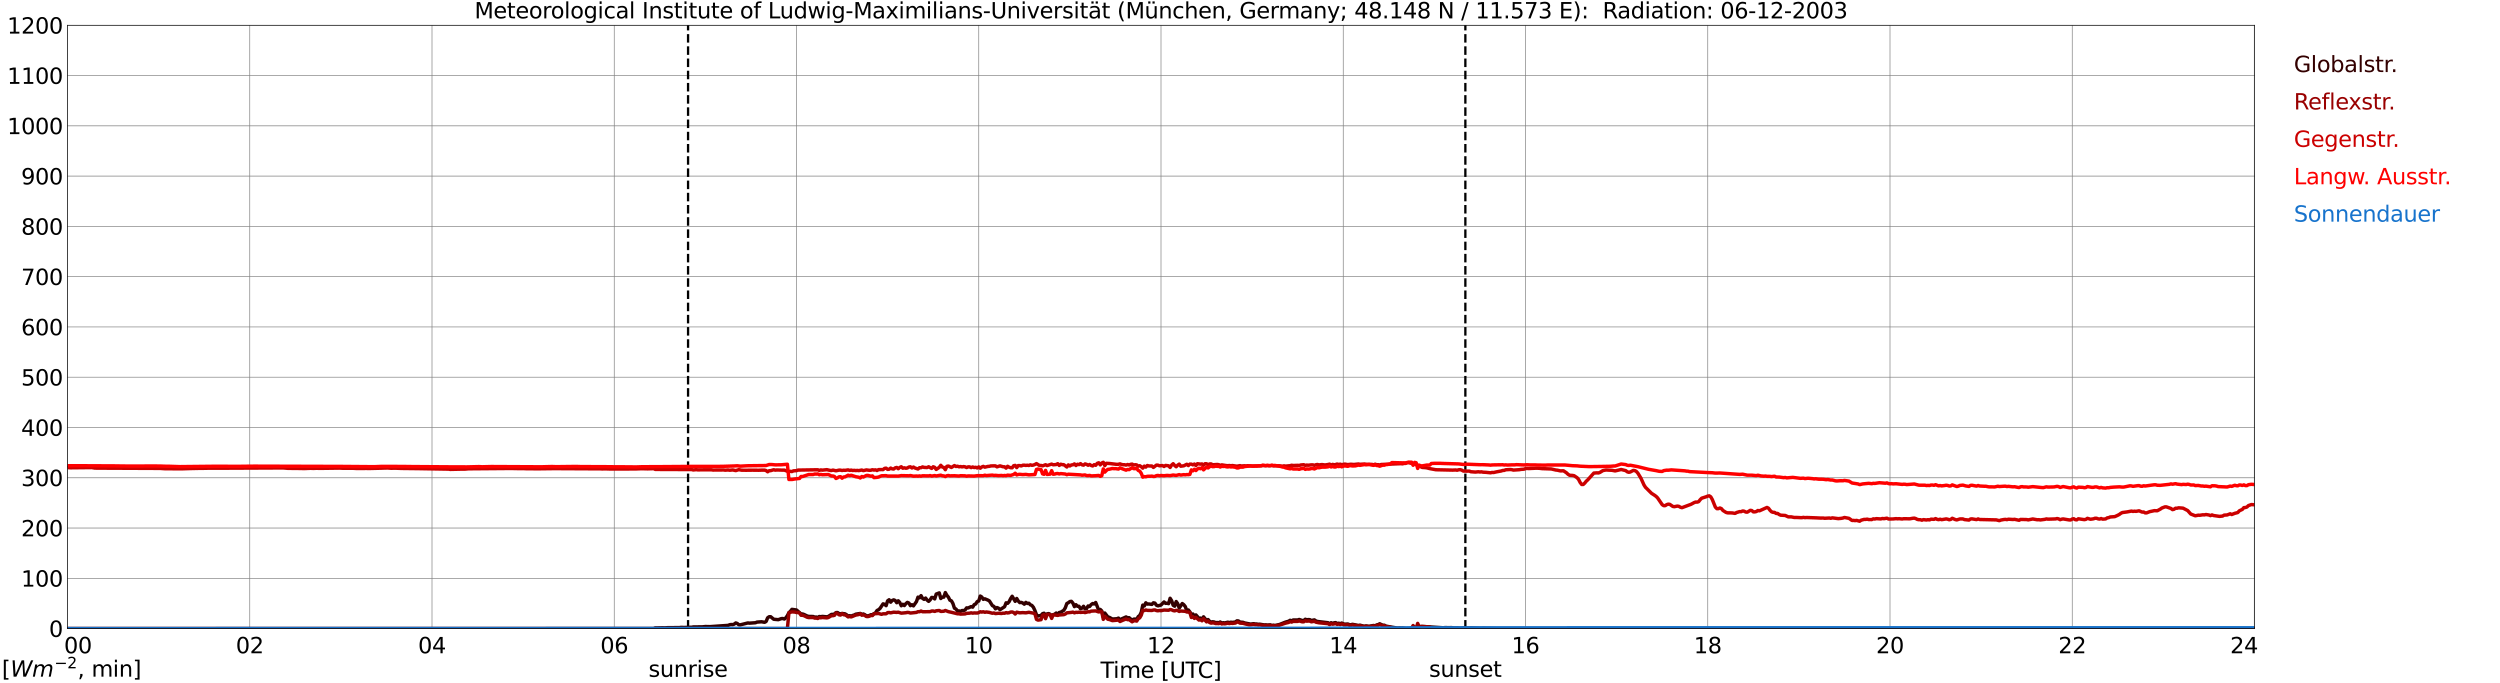 <?xml version="1.0" encoding="utf-8" standalone="no"?>
<!DOCTYPE svg PUBLIC "-//W3C//DTD SVG 1.1//EN"
  "http://www.w3.org/Graphics/SVG/1.1/DTD/svg11.dtd">
<svg xmlns:xlink="http://www.w3.org/1999/xlink" width="1085.4pt" height="296.64pt" viewBox="0 0 1085.4 296.64" xmlns="http://www.w3.org/2000/svg" version="1.1">
 <defs>
  <style type="text/css">*{stroke-linejoin: round; stroke-linecap: butt}</style>
 </defs>
 <g id="figure_1">
  <g id="patch_1">
   <path d="M 0 296.64 
L 1085.4 296.64 
L 1085.4 0 
L 0 0 
z
" style="fill: #ffffff"/>
  </g>
  <g id="axes_1">
   <g id="patch_2">
    <path d="M 29.306 272.909 
L 978.814 272.909 
L 978.814 10.976 
L 29.306 10.976 
z
" style="fill: #ffffff"/>
   </g>
   <g id="patch_3">
    <path d="M 978.814 272.909 
L 978.814 272.909 
L 978.814 10.976 
L 978.814 10.976 
z
" clip-path="url(#p52659bb471)" style="fill: #d3d3d3; opacity: 0.25; stroke: #d3d3d3; stroke-linejoin: miter"/>
   </g>
   <g id="matplotlib.axis_1">
    <g id="xtick_1">
     <g id="line2d_1">
      <path d="M 29.306 272.909 
L 29.306 10.976 
" clip-path="url(#p52659bb471)" style="fill: none; stroke: #808080; stroke-width: 0.3; stroke-linecap: square"/>
     </g>
     <g id="line2d_2"/>
     <g id="text_1">
      <!--    00 -->
      <g transform="translate(18.733 283.627) scale(0.095 -0.095)">
       <defs>
        <path id="DejaVuSans-20" transform="scale(0.016)"/>
        <path id="DejaVuSans-30" d="M 2034 4250 
Q 1547 4250 1301 3770 
Q 1056 3291 1056 2328 
Q 1056 1369 1301 889 
Q 1547 409 2034 409 
Q 2525 409 2770 889 
Q 3016 1369 3016 2328 
Q 3016 3291 2770 3770 
Q 2525 4250 2034 4250 
z
M 2034 4750 
Q 2819 4750 3233 4129 
Q 3647 3509 3647 2328 
Q 3647 1150 3233 529 
Q 2819 -91 2034 -91 
Q 1250 -91 836 529 
Q 422 1150 422 2328 
Q 422 3509 836 4129 
Q 1250 4750 2034 4750 
z
" transform="scale(0.016)"/>
       </defs>
       <use xlink:href="#DejaVuSans-20"/>
       <use xlink:href="#DejaVuSans-20" transform="translate(31.787 0)"/>
       <use xlink:href="#DejaVuSans-20" transform="translate(63.574 0)"/>
       <use xlink:href="#DejaVuSans-30" transform="translate(95.361 0)"/>
       <use xlink:href="#DejaVuSans-30" transform="translate(158.984 0)"/>
      </g>
     </g>
    </g>
    <g id="xtick_2">
     <g id="line2d_3">
      <path d="M 108.431 272.909 
L 108.431 10.976 
" clip-path="url(#p52659bb471)" style="fill: none; stroke: #808080; stroke-width: 0.3; stroke-linecap: square"/>
     </g>
     <g id="line2d_4"/>
     <g id="text_2">
      <!-- 02 -->
      <g transform="translate(102.387 283.627) scale(0.095 -0.095)">
       <defs>
        <path id="DejaVuSans-32" d="M 1228 531 
L 3431 531 
L 3431 0 
L 469 0 
L 469 531 
Q 828 903 1448 1529 
Q 2069 2156 2228 2338 
Q 2531 2678 2651 2914 
Q 2772 3150 2772 3378 
Q 2772 3750 2511 3984 
Q 2250 4219 1831 4219 
Q 1534 4219 1204 4116 
Q 875 4013 500 3803 
L 500 4441 
Q 881 4594 1212 4672 
Q 1544 4750 1819 4750 
Q 2544 4750 2975 4387 
Q 3406 4025 3406 3419 
Q 3406 3131 3298 2873 
Q 3191 2616 2906 2266 
Q 2828 2175 2409 1742 
Q 1991 1309 1228 531 
z
" transform="scale(0.016)"/>
       </defs>
       <use xlink:href="#DejaVuSans-30"/>
       <use xlink:href="#DejaVuSans-32" transform="translate(63.623 0)"/>
      </g>
     </g>
    </g>
    <g id="xtick_3">
     <g id="line2d_5">
      <path d="M 187.557 272.909 
L 187.557 10.976 
" clip-path="url(#p52659bb471)" style="fill: none; stroke: #808080; stroke-width: 0.3; stroke-linecap: square"/>
     </g>
     <g id="line2d_6"/>
     <g id="text_3">
      <!-- 04 -->
      <g transform="translate(181.513 283.627) scale(0.095 -0.095)">
       <defs>
        <path id="DejaVuSans-34" d="M 2419 4116 
L 825 1625 
L 2419 1625 
L 2419 4116 
z
M 2253 4666 
L 3047 4666 
L 3047 1625 
L 3713 1625 
L 3713 1100 
L 3047 1100 
L 3047 0 
L 2419 0 
L 2419 1100 
L 313 1100 
L 313 1709 
L 2253 4666 
z
" transform="scale(0.016)"/>
       </defs>
       <use xlink:href="#DejaVuSans-30"/>
       <use xlink:href="#DejaVuSans-34" transform="translate(63.623 0)"/>
      </g>
     </g>
    </g>
    <g id="xtick_4">
     <g id="line2d_7">
      <path d="M 266.683 272.909 
L 266.683 10.976 
" clip-path="url(#p52659bb471)" style="fill: none; stroke: #808080; stroke-width: 0.3; stroke-linecap: square"/>
     </g>
     <g id="line2d_8"/>
     <g id="text_4">
      <!-- 06 -->
      <g transform="translate(260.638 283.627) scale(0.095 -0.095)">
       <defs>
        <path id="DejaVuSans-36" d="M 2113 2584 
Q 1688 2584 1439 2293 
Q 1191 2003 1191 1497 
Q 1191 994 1439 701 
Q 1688 409 2113 409 
Q 2538 409 2786 701 
Q 3034 994 3034 1497 
Q 3034 2003 2786 2293 
Q 2538 2584 2113 2584 
z
M 3366 4563 
L 3366 3988 
Q 3128 4100 2886 4159 
Q 2644 4219 2406 4219 
Q 1781 4219 1451 3797 
Q 1122 3375 1075 2522 
Q 1259 2794 1537 2939 
Q 1816 3084 2150 3084 
Q 2853 3084 3261 2657 
Q 3669 2231 3669 1497 
Q 3669 778 3244 343 
Q 2819 -91 2113 -91 
Q 1303 -91 875 529 
Q 447 1150 447 2328 
Q 447 3434 972 4092 
Q 1497 4750 2381 4750 
Q 2619 4750 2861 4703 
Q 3103 4656 3366 4563 
z
" transform="scale(0.016)"/>
       </defs>
       <use xlink:href="#DejaVuSans-30"/>
       <use xlink:href="#DejaVuSans-36" transform="translate(63.623 0)"/>
      </g>
     </g>
    </g>
    <g id="xtick_5">
     <g id="line2d_9">
      <path d="M 345.808 272.909 
L 345.808 10.976 
" clip-path="url(#p52659bb471)" style="fill: none; stroke: #808080; stroke-width: 0.3; stroke-linecap: square"/>
     </g>
     <g id="line2d_10"/>
     <g id="text_5">
      <!-- 08 -->
      <g transform="translate(339.764 283.627) scale(0.095 -0.095)">
       <defs>
        <path id="DejaVuSans-38" d="M 2034 2216 
Q 1584 2216 1326 1975 
Q 1069 1734 1069 1313 
Q 1069 891 1326 650 
Q 1584 409 2034 409 
Q 2484 409 2743 651 
Q 3003 894 3003 1313 
Q 3003 1734 2745 1975 
Q 2488 2216 2034 2216 
z
M 1403 2484 
Q 997 2584 770 2862 
Q 544 3141 544 3541 
Q 544 4100 942 4425 
Q 1341 4750 2034 4750 
Q 2731 4750 3128 4425 
Q 3525 4100 3525 3541 
Q 3525 3141 3298 2862 
Q 3072 2584 2669 2484 
Q 3125 2378 3379 2068 
Q 3634 1759 3634 1313 
Q 3634 634 3220 271 
Q 2806 -91 2034 -91 
Q 1263 -91 848 271 
Q 434 634 434 1313 
Q 434 1759 690 2068 
Q 947 2378 1403 2484 
z
M 1172 3481 
Q 1172 3119 1398 2916 
Q 1625 2713 2034 2713 
Q 2441 2713 2670 2916 
Q 2900 3119 2900 3481 
Q 2900 3844 2670 4047 
Q 2441 4250 2034 4250 
Q 1625 4250 1398 4047 
Q 1172 3844 1172 3481 
z
" transform="scale(0.016)"/>
       </defs>
       <use xlink:href="#DejaVuSans-30"/>
       <use xlink:href="#DejaVuSans-38" transform="translate(63.623 0)"/>
      </g>
     </g>
    </g>
    <g id="xtick_6">
     <g id="line2d_11">
      <path d="M 424.934 272.909 
L 424.934 10.976 
" clip-path="url(#p52659bb471)" style="fill: none; stroke: #808080; stroke-width: 0.3; stroke-linecap: square"/>
     </g>
     <g id="line2d_12"/>
     <g id="text_6">
      <!-- 10 -->
      <g transform="translate(418.89 283.627) scale(0.095 -0.095)">
       <defs>
        <path id="DejaVuSans-31" d="M 794 531 
L 1825 531 
L 1825 4091 
L 703 3866 
L 703 4441 
L 1819 4666 
L 2450 4666 
L 2450 531 
L 3481 531 
L 3481 0 
L 794 0 
L 794 531 
z
" transform="scale(0.016)"/>
       </defs>
       <use xlink:href="#DejaVuSans-31"/>
       <use xlink:href="#DejaVuSans-30" transform="translate(63.623 0)"/>
      </g>
     </g>
    </g>
    <g id="xtick_7">
     <g id="line2d_13">
      <path d="M 504.06 272.909 
L 504.06 10.976 
" clip-path="url(#p52659bb471)" style="fill: none; stroke: #808080; stroke-width: 0.3; stroke-linecap: square"/>
     </g>
     <g id="line2d_14"/>
     <g id="text_7">
      <!-- 12 -->
      <g transform="translate(498.015 283.627) scale(0.095 -0.095)">
       <use xlink:href="#DejaVuSans-31"/>
       <use xlink:href="#DejaVuSans-32" transform="translate(63.623 0)"/>
      </g>
     </g>
    </g>
    <g id="xtick_8">
     <g id="line2d_15">
      <path d="M 583.185 272.909 
L 583.185 10.976 
" clip-path="url(#p52659bb471)" style="fill: none; stroke: #808080; stroke-width: 0.3; stroke-linecap: square"/>
     </g>
     <g id="line2d_16"/>
     <g id="text_8">
      <!-- 14 -->
      <g transform="translate(577.141 283.627) scale(0.095 -0.095)">
       <use xlink:href="#DejaVuSans-31"/>
       <use xlink:href="#DejaVuSans-34" transform="translate(63.623 0)"/>
      </g>
     </g>
    </g>
    <g id="xtick_9">
     <g id="line2d_17">
      <path d="M 662.311 272.909 
L 662.311 10.976 
" clip-path="url(#p52659bb471)" style="fill: none; stroke: #808080; stroke-width: 0.3; stroke-linecap: square"/>
     </g>
     <g id="line2d_18"/>
     <g id="text_9">
      <!-- 16 -->
      <g transform="translate(656.267 283.627) scale(0.095 -0.095)">
       <use xlink:href="#DejaVuSans-31"/>
       <use xlink:href="#DejaVuSans-36" transform="translate(63.623 0)"/>
      </g>
     </g>
    </g>
    <g id="xtick_10">
     <g id="line2d_19">
      <path d="M 741.437 272.909 
L 741.437 10.976 
" clip-path="url(#p52659bb471)" style="fill: none; stroke: #808080; stroke-width: 0.3; stroke-linecap: square"/>
     </g>
     <g id="line2d_20"/>
     <g id="text_10">
      <!-- 18 -->
      <g transform="translate(735.392 283.627) scale(0.095 -0.095)">
       <use xlink:href="#DejaVuSans-31"/>
       <use xlink:href="#DejaVuSans-38" transform="translate(63.623 0)"/>
      </g>
     </g>
    </g>
    <g id="xtick_11">
     <g id="line2d_21">
      <path d="M 820.562 272.909 
L 820.562 10.976 
" clip-path="url(#p52659bb471)" style="fill: none; stroke: #808080; stroke-width: 0.3; stroke-linecap: square"/>
     </g>
     <g id="line2d_22"/>
     <g id="text_11">
      <!-- 20 -->
      <g transform="translate(814.518 283.627) scale(0.095 -0.095)">
       <use xlink:href="#DejaVuSans-32"/>
       <use xlink:href="#DejaVuSans-30" transform="translate(63.623 0)"/>
      </g>
     </g>
    </g>
    <g id="xtick_12">
     <g id="line2d_23">
      <path d="M 899.688 272.909 
L 899.688 10.976 
" clip-path="url(#p52659bb471)" style="fill: none; stroke: #808080; stroke-width: 0.3; stroke-linecap: square"/>
     </g>
     <g id="line2d_24"/>
     <g id="text_12">
      <!-- 22 -->
      <g transform="translate(893.644 283.627) scale(0.095 -0.095)">
       <use xlink:href="#DejaVuSans-32"/>
       <use xlink:href="#DejaVuSans-32" transform="translate(63.623 0)"/>
      </g>
     </g>
    </g>
    <g id="xtick_13">
     <g id="line2d_25">
      <path d="M 978.814 272.909 
L 978.814 10.976 
" clip-path="url(#p52659bb471)" style="fill: none; stroke: #808080; stroke-width: 0.3; stroke-linecap: square"/>
     </g>
     <g id="line2d_26"/>
     <g id="text_13">
      <!-- 24    -->
      <g transform="translate(968.241 283.627) scale(0.095 -0.095)">
       <use xlink:href="#DejaVuSans-32"/>
       <use xlink:href="#DejaVuSans-34" transform="translate(63.623 0)"/>
       <use xlink:href="#DejaVuSans-20" transform="translate(127.246 0)"/>
       <use xlink:href="#DejaVuSans-20" transform="translate(159.033 0)"/>
       <use xlink:href="#DejaVuSans-20" transform="translate(190.82 0)"/>
      </g>
     </g>
    </g>
    <g id="text_14">
     <!-- Time [UTC] -->
     <g transform="translate(477.806 294.322) scale(0.095 -0.095)">
      <defs>
       <path id="DejaVuSans-54" d="M -19 4666 
L 3928 4666 
L 3928 4134 
L 2272 4134 
L 2272 0 
L 1638 0 
L 1638 4134 
L -19 4134 
L -19 4666 
z
" transform="scale(0.016)"/>
       <path id="DejaVuSans-69" d="M 603 3500 
L 1178 3500 
L 1178 0 
L 603 0 
L 603 3500 
z
M 603 4863 
L 1178 4863 
L 1178 4134 
L 603 4134 
L 603 4863 
z
" transform="scale(0.016)"/>
       <path id="DejaVuSans-6d" d="M 3328 2828 
Q 3544 3216 3844 3400 
Q 4144 3584 4550 3584 
Q 5097 3584 5394 3201 
Q 5691 2819 5691 2113 
L 5691 0 
L 5113 0 
L 5113 2094 
Q 5113 2597 4934 2840 
Q 4756 3084 4391 3084 
Q 3944 3084 3684 2787 
Q 3425 2491 3425 1978 
L 3425 0 
L 2847 0 
L 2847 2094 
Q 2847 2600 2669 2842 
Q 2491 3084 2119 3084 
Q 1678 3084 1418 2786 
Q 1159 2488 1159 1978 
L 1159 0 
L 581 0 
L 581 3500 
L 1159 3500 
L 1159 2956 
Q 1356 3278 1631 3431 
Q 1906 3584 2284 3584 
Q 2666 3584 2933 3390 
Q 3200 3197 3328 2828 
z
" transform="scale(0.016)"/>
       <path id="DejaVuSans-65" d="M 3597 1894 
L 3597 1613 
L 953 1613 
Q 991 1019 1311 708 
Q 1631 397 2203 397 
Q 2534 397 2845 478 
Q 3156 559 3463 722 
L 3463 178 
Q 3153 47 2828 -22 
Q 2503 -91 2169 -91 
Q 1331 -91 842 396 
Q 353 884 353 1716 
Q 353 2575 817 3079 
Q 1281 3584 2069 3584 
Q 2775 3584 3186 3129 
Q 3597 2675 3597 1894 
z
M 3022 2063 
Q 3016 2534 2758 2815 
Q 2500 3097 2075 3097 
Q 1594 3097 1305 2825 
Q 1016 2553 972 2059 
L 3022 2063 
z
" transform="scale(0.016)"/>
       <path id="DejaVuSans-5b" d="M 550 4863 
L 1875 4863 
L 1875 4416 
L 1125 4416 
L 1125 -397 
L 1875 -397 
L 1875 -844 
L 550 -844 
L 550 4863 
z
" transform="scale(0.016)"/>
       <path id="DejaVuSans-55" d="M 556 4666 
L 1191 4666 
L 1191 1831 
Q 1191 1081 1462 751 
Q 1734 422 2344 422 
Q 2950 422 3222 751 
Q 3494 1081 3494 1831 
L 3494 4666 
L 4128 4666 
L 4128 1753 
Q 4128 841 3676 375 
Q 3225 -91 2344 -91 
Q 1459 -91 1007 375 
Q 556 841 556 1753 
L 556 4666 
z
" transform="scale(0.016)"/>
       <path id="DejaVuSans-43" d="M 4122 4306 
L 4122 3641 
Q 3803 3938 3442 4084 
Q 3081 4231 2675 4231 
Q 1875 4231 1450 3742 
Q 1025 3253 1025 2328 
Q 1025 1406 1450 917 
Q 1875 428 2675 428 
Q 3081 428 3442 575 
Q 3803 722 4122 1019 
L 4122 359 
Q 3791 134 3420 21 
Q 3050 -91 2638 -91 
Q 1578 -91 968 557 
Q 359 1206 359 2328 
Q 359 3453 968 4101 
Q 1578 4750 2638 4750 
Q 3056 4750 3426 4639 
Q 3797 4528 4122 4306 
z
" transform="scale(0.016)"/>
       <path id="DejaVuSans-5d" d="M 1947 4863 
L 1947 -844 
L 622 -844 
L 622 -397 
L 1369 -397 
L 1369 4416 
L 622 4416 
L 622 4863 
L 1947 4863 
z
" transform="scale(0.016)"/>
      </defs>
      <use xlink:href="#DejaVuSans-54"/>
      <use xlink:href="#DejaVuSans-69" transform="translate(57.959 0)"/>
      <use xlink:href="#DejaVuSans-6d" transform="translate(85.742 0)"/>
      <use xlink:href="#DejaVuSans-65" transform="translate(183.154 0)"/>
      <use xlink:href="#DejaVuSans-20" transform="translate(244.678 0)"/>
      <use xlink:href="#DejaVuSans-5b" transform="translate(276.465 0)"/>
      <use xlink:href="#DejaVuSans-55" transform="translate(315.479 0)"/>
      <use xlink:href="#DejaVuSans-54" transform="translate(388.672 0)"/>
      <use xlink:href="#DejaVuSans-43" transform="translate(443.881 0)"/>
      <use xlink:href="#DejaVuSans-5d" transform="translate(513.705 0)"/>
     </g>
    </g>
   </g>
   <g id="matplotlib.axis_2">
    <g id="ytick_1">
     <g id="line2d_27">
      <path d="M 29.306 272.909 
L 978.814 272.909 
" clip-path="url(#p52659bb471)" style="fill: none; stroke: #808080; stroke-width: 0.3; stroke-linecap: square"/>
     </g>
     <g id="line2d_28"/>
     <g id="text_15">
      <!-- 0 -->
      <g transform="translate(21.261 276.518) scale(0.095 -0.095)">
       <use xlink:href="#DejaVuSans-30"/>
      </g>
     </g>
    </g>
    <g id="ytick_2">
     <g id="line2d_29">
      <path d="M 29.306 251.081 
L 978.814 251.081 
" clip-path="url(#p52659bb471)" style="fill: none; stroke: #808080; stroke-width: 0.3; stroke-linecap: square"/>
     </g>
     <g id="line2d_30"/>
     <g id="text_16">
      <!-- 100 -->
      <g transform="translate(9.173 254.69) scale(0.095 -0.095)">
       <use xlink:href="#DejaVuSans-31"/>
       <use xlink:href="#DejaVuSans-30" transform="translate(63.623 0)"/>
       <use xlink:href="#DejaVuSans-30" transform="translate(127.246 0)"/>
      </g>
     </g>
    </g>
    <g id="ytick_3">
     <g id="line2d_31">
      <path d="M 29.306 229.253 
L 978.814 229.253 
" clip-path="url(#p52659bb471)" style="fill: none; stroke: #808080; stroke-width: 0.3; stroke-linecap: square"/>
     </g>
     <g id="line2d_32"/>
     <g id="text_17">
      <!-- 200 -->
      <g transform="translate(9.173 232.863) scale(0.095 -0.095)">
       <use xlink:href="#DejaVuSans-32"/>
       <use xlink:href="#DejaVuSans-30" transform="translate(63.623 0)"/>
       <use xlink:href="#DejaVuSans-30" transform="translate(127.246 0)"/>
      </g>
     </g>
    </g>
    <g id="ytick_4">
     <g id="line2d_33">
      <path d="M 29.306 207.426 
L 978.814 207.426 
" clip-path="url(#p52659bb471)" style="fill: none; stroke: #808080; stroke-width: 0.3; stroke-linecap: square"/>
     </g>
     <g id="line2d_34"/>
     <g id="text_18">
      <!-- 300 -->
      <g transform="translate(9.173 211.035) scale(0.095 -0.095)">
       <defs>
        <path id="DejaVuSans-33" d="M 2597 2516 
Q 3050 2419 3304 2112 
Q 3559 1806 3559 1356 
Q 3559 666 3084 287 
Q 2609 -91 1734 -91 
Q 1441 -91 1130 -33 
Q 819 25 488 141 
L 488 750 
Q 750 597 1062 519 
Q 1375 441 1716 441 
Q 2309 441 2620 675 
Q 2931 909 2931 1356 
Q 2931 1769 2642 2001 
Q 2353 2234 1838 2234 
L 1294 2234 
L 1294 2753 
L 1863 2753 
Q 2328 2753 2575 2939 
Q 2822 3125 2822 3475 
Q 2822 3834 2567 4026 
Q 2313 4219 1838 4219 
Q 1578 4219 1281 4162 
Q 984 4106 628 3988 
L 628 4550 
Q 988 4650 1302 4700 
Q 1616 4750 1894 4750 
Q 2613 4750 3031 4423 
Q 3450 4097 3450 3541 
Q 3450 3153 3228 2886 
Q 3006 2619 2597 2516 
z
" transform="scale(0.016)"/>
       </defs>
       <use xlink:href="#DejaVuSans-33"/>
       <use xlink:href="#DejaVuSans-30" transform="translate(63.623 0)"/>
       <use xlink:href="#DejaVuSans-30" transform="translate(127.246 0)"/>
      </g>
     </g>
    </g>
    <g id="ytick_5">
     <g id="line2d_35">
      <path d="M 29.306 185.598 
L 978.814 185.598 
" clip-path="url(#p52659bb471)" style="fill: none; stroke: #808080; stroke-width: 0.3; stroke-linecap: square"/>
     </g>
     <g id="line2d_36"/>
     <g id="text_19">
      <!-- 400 -->
      <g transform="translate(9.173 189.207) scale(0.095 -0.095)">
       <use xlink:href="#DejaVuSans-34"/>
       <use xlink:href="#DejaVuSans-30" transform="translate(63.623 0)"/>
       <use xlink:href="#DejaVuSans-30" transform="translate(127.246 0)"/>
      </g>
     </g>
    </g>
    <g id="ytick_6">
     <g id="line2d_37">
      <path d="M 29.306 163.77 
L 978.814 163.77 
" clip-path="url(#p52659bb471)" style="fill: none; stroke: #808080; stroke-width: 0.3; stroke-linecap: square"/>
     </g>
     <g id="line2d_38"/>
     <g id="text_20">
      <!-- 500 -->
      <g transform="translate(9.173 167.379) scale(0.095 -0.095)">
       <defs>
        <path id="DejaVuSans-35" d="M 691 4666 
L 3169 4666 
L 3169 4134 
L 1269 4134 
L 1269 2991 
Q 1406 3038 1543 3061 
Q 1681 3084 1819 3084 
Q 2600 3084 3056 2656 
Q 3513 2228 3513 1497 
Q 3513 744 3044 326 
Q 2575 -91 1722 -91 
Q 1428 -91 1123 -41 
Q 819 9 494 109 
L 494 744 
Q 775 591 1075 516 
Q 1375 441 1709 441 
Q 2250 441 2565 725 
Q 2881 1009 2881 1497 
Q 2881 1984 2565 2268 
Q 2250 2553 1709 2553 
Q 1456 2553 1204 2497 
Q 953 2441 691 2322 
L 691 4666 
z
" transform="scale(0.016)"/>
       </defs>
       <use xlink:href="#DejaVuSans-35"/>
       <use xlink:href="#DejaVuSans-30" transform="translate(63.623 0)"/>
       <use xlink:href="#DejaVuSans-30" transform="translate(127.246 0)"/>
      </g>
     </g>
    </g>
    <g id="ytick_7">
     <g id="line2d_39">
      <path d="M 29.306 141.942 
L 978.814 141.942 
" clip-path="url(#p52659bb471)" style="fill: none; stroke: #808080; stroke-width: 0.3; stroke-linecap: square"/>
     </g>
     <g id="line2d_40"/>
     <g id="text_21">
      <!-- 600 -->
      <g transform="translate(9.173 145.551) scale(0.095 -0.095)">
       <use xlink:href="#DejaVuSans-36"/>
       <use xlink:href="#DejaVuSans-30" transform="translate(63.623 0)"/>
       <use xlink:href="#DejaVuSans-30" transform="translate(127.246 0)"/>
      </g>
     </g>
    </g>
    <g id="ytick_8">
     <g id="line2d_41">
      <path d="M 29.306 120.114 
L 978.814 120.114 
" clip-path="url(#p52659bb471)" style="fill: none; stroke: #808080; stroke-width: 0.3; stroke-linecap: square"/>
     </g>
     <g id="line2d_42"/>
     <g id="text_22">
      <!-- 700 -->
      <g transform="translate(9.173 123.724) scale(0.095 -0.095)">
       <defs>
        <path id="DejaVuSans-37" d="M 525 4666 
L 3525 4666 
L 3525 4397 
L 1831 0 
L 1172 0 
L 2766 4134 
L 525 4134 
L 525 4666 
z
" transform="scale(0.016)"/>
       </defs>
       <use xlink:href="#DejaVuSans-37"/>
       <use xlink:href="#DejaVuSans-30" transform="translate(63.623 0)"/>
       <use xlink:href="#DejaVuSans-30" transform="translate(127.246 0)"/>
      </g>
     </g>
    </g>
    <g id="ytick_9">
     <g id="line2d_43">
      <path d="M 29.306 98.287 
L 978.814 98.287 
" clip-path="url(#p52659bb471)" style="fill: none; stroke: #808080; stroke-width: 0.3; stroke-linecap: square"/>
     </g>
     <g id="line2d_44"/>
     <g id="text_23">
      <!-- 800 -->
      <g transform="translate(9.173 101.896) scale(0.095 -0.095)">
       <use xlink:href="#DejaVuSans-38"/>
       <use xlink:href="#DejaVuSans-30" transform="translate(63.623 0)"/>
       <use xlink:href="#DejaVuSans-30" transform="translate(127.246 0)"/>
      </g>
     </g>
    </g>
    <g id="ytick_10">
     <g id="line2d_45">
      <path d="M 29.306 76.459 
L 978.814 76.459 
" clip-path="url(#p52659bb471)" style="fill: none; stroke: #808080; stroke-width: 0.3; stroke-linecap: square"/>
     </g>
     <g id="line2d_46"/>
     <g id="text_24">
      <!-- 900 -->
      <g transform="translate(9.173 80.068) scale(0.095 -0.095)">
       <defs>
        <path id="DejaVuSans-39" d="M 703 97 
L 703 672 
Q 941 559 1184 500 
Q 1428 441 1663 441 
Q 2288 441 2617 861 
Q 2947 1281 2994 2138 
Q 2813 1869 2534 1725 
Q 2256 1581 1919 1581 
Q 1219 1581 811 2004 
Q 403 2428 403 3163 
Q 403 3881 828 4315 
Q 1253 4750 1959 4750 
Q 2769 4750 3195 4129 
Q 3622 3509 3622 2328 
Q 3622 1225 3098 567 
Q 2575 -91 1691 -91 
Q 1453 -91 1209 -44 
Q 966 3 703 97 
z
M 1959 2075 
Q 2384 2075 2632 2365 
Q 2881 2656 2881 3163 
Q 2881 3666 2632 3958 
Q 2384 4250 1959 4250 
Q 1534 4250 1286 3958 
Q 1038 3666 1038 3163 
Q 1038 2656 1286 2365 
Q 1534 2075 1959 2075 
z
" transform="scale(0.016)"/>
       </defs>
       <use xlink:href="#DejaVuSans-39"/>
       <use xlink:href="#DejaVuSans-30" transform="translate(63.623 0)"/>
       <use xlink:href="#DejaVuSans-30" transform="translate(127.246 0)"/>
      </g>
     </g>
    </g>
    <g id="ytick_11">
     <g id="line2d_47">
      <path d="M 29.306 54.631 
L 978.814 54.631 
" clip-path="url(#p52659bb471)" style="fill: none; stroke: #808080; stroke-width: 0.3; stroke-linecap: square"/>
     </g>
     <g id="line2d_48"/>
     <g id="text_25">
      <!-- 1000 -->
      <g transform="translate(3.128 58.24) scale(0.095 -0.095)">
       <use xlink:href="#DejaVuSans-31"/>
       <use xlink:href="#DejaVuSans-30" transform="translate(63.623 0)"/>
       <use xlink:href="#DejaVuSans-30" transform="translate(127.246 0)"/>
       <use xlink:href="#DejaVuSans-30" transform="translate(190.869 0)"/>
      </g>
     </g>
    </g>
    <g id="ytick_12">
     <g id="line2d_49">
      <path d="M 29.306 32.803 
L 978.814 32.803 
" clip-path="url(#p52659bb471)" style="fill: none; stroke: #808080; stroke-width: 0.3; stroke-linecap: square"/>
     </g>
     <g id="line2d_50"/>
     <g id="text_26">
      <!-- 1100 -->
      <g transform="translate(3.128 36.413) scale(0.095 -0.095)">
       <use xlink:href="#DejaVuSans-31"/>
       <use xlink:href="#DejaVuSans-31" transform="translate(63.623 0)"/>
       <use xlink:href="#DejaVuSans-30" transform="translate(127.246 0)"/>
       <use xlink:href="#DejaVuSans-30" transform="translate(190.869 0)"/>
      </g>
     </g>
    </g>
    <g id="ytick_13">
     <g id="line2d_51">
      <path d="M 29.306 10.976 
L 978.814 10.976 
" clip-path="url(#p52659bb471)" style="fill: none; stroke: #808080; stroke-width: 0.3; stroke-linecap: square"/>
     </g>
     <g id="line2d_52"/>
     <g id="text_27">
      <!-- 1200 -->
      <g transform="translate(3.128 14.585) scale(0.095 -0.095)">
       <use xlink:href="#DejaVuSans-31"/>
       <use xlink:href="#DejaVuSans-32" transform="translate(63.623 0)"/>
       <use xlink:href="#DejaVuSans-30" transform="translate(127.246 0)"/>
       <use xlink:href="#DejaVuSans-30" transform="translate(190.869 0)"/>
      </g>
     </g>
    </g>
   </g>
   <g id="line2d_53">
    <path d="M 298.729 272.909 
L 298.729 10.976 
" clip-path="url(#p52659bb471)" style="fill: none; stroke-dasharray: 3.7,1.6; stroke-dashoffset: 0; stroke: #000000"/>
   </g>
   <g id="line2d_54">
    <path d="M 636.2 272.909 
L 636.2 10.976 
" clip-path="url(#p52659bb471)" style="fill: none; stroke-dasharray: 3.7,1.6; stroke-dashoffset: 0; stroke: #000000"/>
   </g>
   <g id="line2d_55">
    <path d="M 29.306 272.909 
L 283.827 272.909 
L 284.486 272.608 
L 285.805 272.608 
L 287.783 272.562 
L 288.442 272.608 
L 289.761 272.516 
L 295.036 272.47 
L 295.696 272.378 
L 297.014 272.424 
L 299.652 272.333 
L 300.311 272.333 
L 300.971 272.197 
L 304.927 272.151 
L 306.246 272.014 
L 308.224 272.06 
L 316.136 271.51 
L 316.796 271.235 
L 317.455 271.143 
L 318.114 271.189 
L 318.774 270.962 
L 319.433 270.458 
L 320.093 270.687 
L 320.752 271.235 
L 321.411 271.28 
L 324.708 270.458 
L 325.368 270.549 
L 328.005 270.366 
L 328.665 270.091 
L 329.983 269.999 
L 330.643 269.953 
L 331.961 270.183 
L 332.621 269.816 
L 333.28 268.216 
L 333.94 267.757 
L 334.599 267.757 
L 335.918 268.855 
L 337.896 269.039 
L 339.215 268.58 
L 339.874 268.535 
L 340.533 268.764 
L 341.193 268.216 
L 341.852 267.299 
L 342.512 266.018 
L 343.171 265.378 
L 343.83 264.555 
L 345.149 264.736 
L 345.808 264.828 
L 347.787 266.568 
L 348.446 266.568 
L 349.105 266.797 
L 350.424 267.437 
L 351.083 267.62 
L 353.062 267.666 
L 353.721 267.941 
L 354.38 267.895 
L 355.04 268.078 
L 355.699 267.666 
L 356.359 267.757 
L 357.018 267.62 
L 358.996 267.803 
L 359.655 267.62 
L 360.974 266.751 
L 361.634 266.751 
L 362.293 266.568 
L 362.952 265.972 
L 363.612 265.926 
L 364.271 266.384 
L 364.93 266.522 
L 365.59 266.339 
L 366.909 266.522 
L 367.568 266.935 
L 368.227 267.482 
L 368.887 267.299 
L 369.546 267.528 
L 370.206 267.207 
L 370.865 267.026 
L 371.524 266.66 
L 373.502 266.339 
L 374.162 266.751 
L 374.821 266.568 
L 375.481 266.889 
L 376.14 267.345 
L 376.799 267.391 
L 377.459 267.207 
L 378.118 266.889 
L 378.777 266.935 
L 379.437 266.43 
L 380.096 266.109 
L 380.756 265.057 
L 381.415 264.736 
L 382.074 264.143 
L 383.393 262.174 
L 384.053 262.357 
L 384.712 262.953 
L 385.371 260.847 
L 386.031 260.391 
L 386.69 261.443 
L 387.349 260.709 
L 388.009 260.436 
L 388.668 260.709 
L 389.328 261.672 
L 389.987 260.847 
L 390.646 261.58 
L 391.306 262.999 
L 391.965 262.357 
L 392.624 262.907 
L 393.284 262.082 
L 393.943 261.534 
L 394.603 261.809 
L 395.262 262.953 
L 395.921 262.541 
L 396.581 263.045 
L 397.899 261.168 
L 398.559 259.247 
L 399.218 259.565 
L 399.878 258.605 
L 400.537 259.795 
L 401.196 260.207 
L 401.856 259.657 
L 402.515 260.528 
L 403.175 261.076 
L 403.834 260.436 
L 404.493 259.384 
L 405.153 259.428 
L 405.812 260.024 
L 406.471 257.92 
L 407.79 257.415 
L 408.45 259.841 
L 409.109 259.247 
L 409.768 259.247 
L 410.428 257.278 
L 411.087 258.468 
L 411.746 259.247 
L 412.406 260.574 
L 413.065 260.847 
L 413.725 262.036 
L 414.384 264.051 
L 415.043 264.418 
L 415.703 265.287 
L 416.362 265.241 
L 417.022 265.424 
L 417.681 265.057 
L 418.34 265.103 
L 419 264.828 
L 419.659 263.914 
L 420.318 263.959 
L 421.637 263.364 
L 422.297 263.593 
L 422.956 262.495 
L 423.615 262.22 
L 424.275 261.168 
L 424.934 260.938 
L 425.593 258.788 
L 426.253 259.201 
L 426.912 260.207 
L 427.572 259.978 
L 428.89 260.528 
L 429.55 260.893 
L 430.869 262.953 
L 431.528 263.274 
L 432.187 264.326 
L 432.847 263.776 
L 433.506 264.051 
L 434.165 264.691 
L 436.144 263.409 
L 436.803 261.718 
L 437.462 261.947 
L 438.122 261.213 
L 438.781 259.886 
L 439.44 258.88 
L 440.759 261.076 
L 441.419 259.841 
L 442.078 260.938 
L 442.737 261.626 
L 443.397 261.534 
L 444.056 261.809 
L 444.716 262.311 
L 445.375 261.534 
L 446.034 261.991 
L 446.694 261.901 
L 447.353 262.586 
L 448.012 262.861 
L 448.672 263.684 
L 449.331 265.103 
L 449.991 266.889 
L 450.65 267.437 
L 451.969 267.207 
L 452.628 266.43 
L 453.287 266.247 
L 453.947 267.072 
L 454.606 266.522 
L 455.266 266.384 
L 455.925 266.705 
L 456.584 267.437 
L 457.244 266.889 
L 457.903 266.66 
L 458.563 266.155 
L 459.222 266.843 
L 459.881 265.926 
L 460.541 265.791 
L 461.859 264.966 
L 462.519 263.868 
L 463.178 262.036 
L 463.838 261.672 
L 464.497 261.168 
L 465.156 261.076 
L 465.816 261.855 
L 466.475 263.364 
L 467.134 262.541 
L 467.794 263.228 
L 468.453 263.228 
L 469.113 264.326 
L 469.772 264.005 
L 470.431 263.228 
L 471.091 264.372 
L 471.75 264.234 
L 472.409 263.091 
L 473.069 263.318 
L 473.728 262.495 
L 474.388 262.036 
L 475.047 262.22 
L 475.706 261.58 
L 477.025 264.966 
L 477.685 264.599 
L 478.344 265.241 
L 479.003 267.803 
L 479.663 266.155 
L 480.981 267.849 
L 481.641 268.032 
L 482.96 268.764 
L 484.938 268.626 
L 485.597 268.353 
L 486.256 269.13 
L 486.916 268.718 
L 488.894 267.849 
L 489.553 268.216 
L 490.213 268.17 
L 491.532 269.314 
L 492.191 268.81 
L 492.85 268.764 
L 493.51 268.947 
L 494.169 267.712 
L 494.828 267.207 
L 495.488 265.837 
L 496.147 262.724 
L 496.807 263.091 
L 497.466 261.718 
L 498.125 262.266 
L 498.785 262.22 
L 500.103 262.403 
L 500.763 261.718 
L 501.422 261.855 
L 502.082 262.77 
L 502.741 263.045 
L 504.06 262.678 
L 505.379 261.351 
L 506.038 261.947 
L 506.697 261.901 
L 507.357 262.082 
L 508.016 259.749 
L 508.675 260.801 
L 509.335 262.77 
L 509.994 263.182 
L 510.654 261.168 
L 511.313 262.082 
L 511.972 264.005 
L 513.291 262.036 
L 513.95 262.541 
L 514.61 263.364 
L 515.269 265.149 
L 515.929 264.828 
L 516.588 265.653 
L 517.247 266.889 
L 517.907 266.568 
L 518.566 267.528 
L 519.226 266.98 
L 520.544 268.489 
L 521.204 268.353 
L 521.863 268.947 
L 522.522 267.803 
L 523.841 269.405 
L 524.501 268.993 
L 525.16 269.77 
L 525.819 270.091 
L 526.479 269.953 
L 527.138 270.045 
L 527.797 270.32 
L 528.457 270.274 
L 529.116 270.366 
L 529.776 270.045 
L 530.435 270.503 
L 531.094 270.366 
L 531.754 270.458 
L 533.073 270.137 
L 533.732 270.32 
L 534.391 270.137 
L 535.051 270.228 
L 536.369 270.045 
L 537.029 269.543 
L 537.688 269.589 
L 538.348 270.091 
L 539.666 270.183 
L 540.326 270.458 
L 542.963 270.962 
L 544.282 270.778 
L 544.941 270.916 
L 545.601 270.916 
L 546.26 271.051 
L 546.919 271.005 
L 548.898 271.326 
L 549.557 271.28 
L 550.216 271.372 
L 551.535 271.28 
L 552.195 271.555 
L 552.854 271.418 
L 553.513 271.555 
L 555.491 271.143 
L 558.129 270.091 
L 559.448 269.724 
L 560.107 269.314 
L 560.766 269.543 
L 561.426 269.176 
L 563.404 269.176 
L 564.063 268.947 
L 565.382 269.405 
L 566.042 269.405 
L 566.701 268.855 
L 567.36 269.085 
L 568.02 268.993 
L 568.679 269.039 
L 569.338 269.405 
L 570.657 269.13 
L 571.317 269.589 
L 571.976 269.816 
L 576.592 270.366 
L 577.251 270.824 
L 577.91 270.366 
L 578.57 270.641 
L 579.229 270.412 
L 579.889 270.32 
L 580.548 270.733 
L 581.207 270.549 
L 581.867 270.824 
L 582.526 270.503 
L 583.185 270.824 
L 583.845 271.005 
L 585.164 270.916 
L 585.823 271.189 
L 586.482 271.28 
L 587.142 271.051 
L 589.12 271.418 
L 589.779 271.555 
L 590.439 271.418 
L 591.757 271.785 
L 592.417 271.876 
L 593.076 271.739 
L 594.395 271.922 
L 596.373 271.555 
L 597.032 271.739 
L 597.692 271.326 
L 598.351 271.189 
L 599.011 270.824 
L 600.329 271.464 
L 600.989 271.418 
L 601.648 271.831 
L 604.286 272.287 
L 606.264 272.608 
L 606.923 272.699 
L 607.582 272.608 
L 608.242 272.699 
L 608.901 272.653 
L 610.22 272.837 
L 611.539 272.909 
L 612.198 272.837 
L 613.517 272.243 
L 614.176 272.424 
L 617.473 271.968 
L 626.705 272.562 
L 627.364 272.47 
L 629.342 272.516 
L 630.001 272.47 
L 631.32 272.608 
L 632.639 272.608 
L 633.958 272.745 
L 634.617 272.745 
L 635.276 272.608 
L 637.914 272.699 
L 638.573 272.608 
L 643.189 272.837 
L 643.848 272.745 
L 645.827 272.837 
L 647.145 272.837 
L 649.783 272.909 
L 978.154 272.909 
L 978.154 272.909 
" clip-path="url(#p52659bb471)" style="fill: none; stroke: #330000; stroke-width: 1.5; stroke-linecap: square"/>
   </g>
   <g id="line2d_56">
    <path d="M 29.306 272.909 
L 341.852 272.909 
L 342.512 266.02 
L 343.83 265.649 
L 345.149 265.741 
L 345.808 265.928 
L 346.468 265.928 
L 347.127 266.114 
L 347.787 267.127 
L 348.446 267.127 
L 349.105 267.334 
L 350.424 267.98 
L 351.083 268.129 
L 353.062 268.111 
L 353.721 268.369 
L 354.38 268.351 
L 355.04 268.519 
L 355.699 268.146 
L 356.359 268.231 
L 357.018 268.105 
L 358.996 268.262 
L 359.655 268.096 
L 360.974 267.31 
L 361.634 267.31 
L 362.293 267.144 
L 362.952 266.16 
L 363.612 266.393 
L 364.271 266.917 
L 364.93 267.037 
L 365.59 266.393 
L 366.249 266.895 
L 366.909 266.969 
L 367.568 267.341 
L 368.227 267.84 
L 368.887 267.655 
L 369.546 267.853 
L 371.524 267.046 
L 372.843 266.808 
L 373.502 266.439 
L 374.162 267.111 
L 374.821 266.935 
L 375.481 267.231 
L 376.14 267.659 
L 376.799 267.701 
L 377.459 267.522 
L 378.118 267.214 
L 378.777 267.253 
L 379.437 266.487 
L 381.415 266.347 
L 382.734 266.718 
L 383.393 266.487 
L 384.712 266.487 
L 385.371 265.974 
L 386.031 265.928 
L 386.69 266.068 
L 388.009 265.789 
L 389.328 265.88 
L 389.987 265.789 
L 391.306 266.208 
L 393.284 266.02 
L 393.943 265.88 
L 394.603 265.928 
L 395.262 266.16 
L 397.899 265.88 
L 398.559 265.555 
L 399.218 265.601 
L 399.878 265.276 
L 400.537 265.601 
L 403.834 265.555 
L 404.493 265.276 
L 405.153 265.276 
L 405.812 265.461 
L 406.471 265.184 
L 407.79 265.044 
L 408.45 265.461 
L 409.768 265.369 
L 410.428 265.044 
L 411.746 265.555 
L 413.065 265.834 
L 415.703 266.487 
L 416.362 266.487 
L 417.022 266.627 
L 419 266.533 
L 419.659 266.299 
L 420.978 266.208 
L 421.637 266.068 
L 422.297 266.208 
L 422.956 266.114 
L 424.275 266.16 
L 424.934 265.974 
L 425.593 265.601 
L 426.253 265.741 
L 426.912 265.601 
L 427.572 265.834 
L 428.231 265.695 
L 429.55 265.88 
L 430.869 266.254 
L 431.528 266.114 
L 432.187 266.393 
L 433.506 266.254 
L 434.825 266.347 
L 435.484 266.208 
L 436.144 266.254 
L 436.803 265.974 
L 437.462 266.114 
L 438.122 266.02 
L 438.781 265.741 
L 439.44 265.695 
L 440.1 265.928 
L 440.759 266.579 
L 441.419 265.789 
L 442.737 266.068 
L 444.056 265.974 
L 445.375 266.068 
L 446.694 265.834 
L 448.672 266.208 
L 449.331 266.533 
L 449.991 268.901 
L 450.65 269.235 
L 451.969 269.037 
L 452.628 267.138 
L 453.287 266.858 
L 453.947 268.596 
L 454.606 266.812 
L 455.266 266.766 
L 455.925 266.904 
L 456.584 268.48 
L 457.244 266.904 
L 458.563 267.092 
L 459.222 267.183 
L 459.881 266.998 
L 461.2 266.904 
L 461.859 266.858 
L 462.519 266.579 
L 463.178 266.068 
L 465.156 265.88 
L 465.816 265.741 
L 466.475 266.068 
L 467.134 265.834 
L 467.794 265.88 
L 468.453 265.789 
L 469.113 265.88 
L 470.431 265.789 
L 471.091 265.974 
L 472.409 265.601 
L 473.069 265.649 
L 473.728 265.324 
L 475.706 265.23 
L 477.025 265.695 
L 477.685 265.461 
L 478.344 265.649 
L 479.003 268.897 
L 479.663 267.574 
L 480.981 268.862 
L 481.641 268.96 
L 482.96 269.456 
L 485.597 269.207 
L 486.256 269.829 
L 487.575 269.246 
L 488.894 268.742 
L 489.553 269.041 
L 490.213 269.008 
L 491.532 269.96 
L 492.191 269.547 
L 492.85 269.508 
L 493.51 269.654 
L 494.169 268.639 
L 494.828 268.225 
L 495.488 267.096 
L 496.147 264.996 
L 496.807 265.09 
L 497.466 264.811 
L 498.125 264.996 
L 500.103 265.044 
L 500.763 264.857 
L 501.422 264.811 
L 502.082 265.09 
L 502.741 265.184 
L 503.4 265.044 
L 504.06 265.136 
L 505.379 264.857 
L 507.357 264.95 
L 508.016 264.625 
L 508.675 264.765 
L 509.335 265.09 
L 509.994 265.23 
L 510.654 264.95 
L 511.313 265.09 
L 511.972 265.461 
L 512.632 265.276 
L 513.95 265.369 
L 514.61 265.415 
L 515.269 265.695 
L 515.929 265.741 
L 516.588 265.928 
L 517.247 268.089 
L 517.907 267.755 
L 518.566 268.489 
L 519.226 268.046 
L 520.544 269.209 
L 521.204 269.045 
L 521.863 269.523 
L 522.522 268.585 
L 523.841 269.997 
L 524.501 269.643 
L 525.16 270.285 
L 525.819 270.549 
L 526.479 270.429 
L 527.138 270.501 
L 527.797 270.733 
L 528.457 270.695 
L 529.116 270.776 
L 529.776 270.51 
L 530.435 270.894 
L 531.094 270.776 
L 531.754 270.853 
L 533.073 270.582 
L 533.732 270.737 
L 534.391 270.584 
L 535.051 270.661 
L 536.369 270.508 
L 537.029 270.084 
L 537.688 270.124 
L 538.348 270.545 
L 539.666 270.621 
L 540.985 270.968 
L 542.304 271.274 
L 542.963 271.274 
L 544.282 271.121 
L 544.941 271.237 
L 545.601 271.237 
L 546.26 271.352 
L 546.919 271.313 
L 548.898 271.582 
L 549.557 271.542 
L 550.216 271.621 
L 551.535 271.542 
L 552.195 271.774 
L 552.854 271.658 
L 553.513 271.774 
L 555.491 271.429 
L 558.129 270.545 
L 559.448 270.239 
L 560.107 269.892 
L 560.766 270.084 
L 561.426 269.777 
L 563.404 269.777 
L 564.063 269.587 
L 565.382 269.969 
L 566.042 269.969 
L 566.701 269.508 
L 567.36 269.7 
L 568.02 269.624 
L 568.679 269.663 
L 569.338 269.969 
L 570.657 269.739 
L 571.317 270.124 
L 572.635 270.392 
L 576.592 270.776 
L 577.251 271.16 
L 577.91 270.776 
L 578.57 271.005 
L 579.889 270.737 
L 580.548 271.082 
L 581.207 270.929 
L 581.867 271.16 
L 582.526 270.89 
L 583.845 271.313 
L 585.164 271.237 
L 585.823 271.466 
L 586.482 271.542 
L 587.142 271.352 
L 589.12 271.658 
L 589.779 271.774 
L 590.439 271.658 
L 591.757 271.966 
L 592.417 272.042 
L 593.076 271.927 
L 594.395 272.082 
L 596.373 271.774 
L 597.032 271.927 
L 597.692 271.582 
L 598.351 271.466 
L 599.011 271.16 
L 600.329 271.697 
L 600.989 271.658 
L 601.648 272.003 
L 603.626 272.274 
L 604.286 272.909 
L 612.858 272.909 
L 613.517 271.588 
L 614.176 272.909 
L 614.836 272.909 
L 615.495 270.656 
L 616.154 272.112 
L 616.814 271.977 
L 618.792 272.068 
L 620.77 272.204 
L 621.429 272.909 
L 978.154 272.909 
L 978.154 272.909 
" clip-path="url(#p52659bb471)" style="fill: none; stroke: #990000; stroke-width: 1.5; stroke-linecap: square"/>
   </g>
   <g id="line2d_57">
    <path d="M 29.306 203.003 
L 30.625 203.095 
L 39.856 202.999 
L 41.175 203.228 
L 42.493 203.241 
L 43.812 203.252 
L 69.528 203.361 
L 71.506 203.499 
L 73.484 203.512 
L 78.759 203.549 
L 82.716 203.42 
L 84.034 203.39 
L 86.013 203.348 
L 87.991 203.333 
L 91.288 203.265 
L 97.881 203.27 
L 122.938 203.154 
L 124.916 203.326 
L 126.235 203.346 
L 129.532 203.376 
L 132.169 203.424 
L 134.807 203.313 
L 136.125 203.366 
L 137.444 203.298 
L 138.763 203.348 
L 147.335 203.23 
L 148.654 203.294 
L 153.269 203.304 
L 154.588 203.383 
L 159.204 203.376 
L 160.523 203.392 
L 165.798 203.259 
L 167.116 203.211 
L 168.435 203.197 
L 169.754 203.3 
L 171.732 203.272 
L 174.37 203.37 
L 178.326 203.418 
L 181.623 203.455 
L 194.81 203.686 
L 195.47 203.793 
L 200.085 203.689 
L 202.063 203.667 
L 203.382 203.538 
L 221.845 203.383 
L 225.801 203.464 
L 227.12 203.433 
L 228.439 203.503 
L 233.714 203.536 
L 239.648 203.464 
L 242.286 203.459 
L 260.748 203.549 
L 261.408 203.593 
L 262.726 203.555 
L 264.705 203.617 
L 266.683 203.632 
L 275.914 203.601 
L 278.552 203.492 
L 281.189 203.558 
L 283.827 203.468 
L 284.486 203.804 
L 287.124 203.815 
L 300.311 203.863 
L 300.971 204.036 
L 302.289 203.907 
L 302.949 203.996 
L 304.267 203.983 
L 308.883 203.97 
L 309.543 204.075 
L 314.158 204.038 
L 314.818 204.136 
L 316.136 204.04 
L 316.796 204.162 
L 318.114 204.031 
L 319.433 204.315 
L 320.752 203.918 
L 322.071 204.151 
L 324.049 204.162 
L 326.686 204.127 
L 329.324 204.162 
L 331.302 204.101 
L 331.961 204.112 
L 332.621 204.309 
L 333.28 204.83 
L 333.94 204.365 
L 334.599 204.335 
L 335.918 203.942 
L 336.577 204.127 
L 337.236 204.044 
L 339.874 204.119 
L 340.533 204.106 
L 341.852 204.586 
L 342.512 204.758 
L 343.171 204.634 
L 343.83 204.739 
L 344.49 204.42 
L 345.808 204.343 
L 346.468 204.095 
L 355.04 203.951 
L 355.699 204.223 
L 356.359 204.009 
L 357.018 204.114 
L 358.996 203.907 
L 360.315 204.223 
L 360.974 204.28 
L 361.634 204.097 
L 362.952 204.394 
L 364.271 204.114 
L 364.93 204.121 
L 365.59 204.276 
L 366.249 204.151 
L 366.909 204.208 
L 368.227 204.003 
L 368.887 204.243 
L 369.546 204.095 
L 370.206 204.267 
L 370.865 204.204 
L 371.524 204.3 
L 372.184 204.23 
L 372.843 204.324 
L 374.162 204.062 
L 374.821 204.337 
L 376.14 204.02 
L 377.459 204.195 
L 378.118 204.149 
L 378.777 203.929 
L 379.437 204.09 
L 380.096 203.975 
L 380.756 204.278 
L 381.415 203.892 
L 382.734 203.865 
L 383.393 203.883 
L 384.053 203.348 
L 384.712 203.256 
L 385.371 203.789 
L 386.031 203.721 
L 386.69 203.221 
L 387.349 203.564 
L 388.009 203.63 
L 388.668 203.121 
L 389.328 202.955 
L 389.987 203.492 
L 390.646 202.951 
L 391.306 202.647 
L 391.965 203.289 
L 392.624 203.099 
L 393.284 203.3 
L 393.943 203.169 
L 394.603 202.774 
L 395.262 202.669 
L 395.921 203.178 
L 396.581 202.774 
L 397.24 203.189 
L 398.559 203.619 
L 399.218 203.056 
L 399.878 203.062 
L 400.537 202.715 
L 401.196 202.925 
L 402.515 202.997 
L 403.175 202.654 
L 404.493 203.37 
L 405.153 202.654 
L 405.812 202.896 
L 406.471 203.811 
L 407.79 202.907 
L 408.45 202.019 
L 409.109 202.763 
L 409.768 202.951 
L 410.428 203.916 
L 411.087 202.468 
L 411.746 202.327 
L 413.065 202.949 
L 414.384 202.139 
L 415.043 202.534 
L 415.703 202.396 
L 416.362 202.689 
L 417.022 202.554 
L 417.681 202.709 
L 418.34 202.573 
L 419 202.68 
L 419.659 202.988 
L 420.318 202.691 
L 420.978 202.706 
L 421.637 203.012 
L 422.297 202.735 
L 422.956 202.994 
L 423.615 202.857 
L 424.275 203.167 
L 424.934 202.713 
L 425.593 203.278 
L 426.253 202.746 
L 426.912 202.479 
L 427.572 202.831 
L 428.89 202.506 
L 429.55 202.464 
L 430.209 202.283 
L 431.528 202.261 
L 432.187 202.268 
L 432.847 202.691 
L 434.165 202.261 
L 435.484 202.652 
L 436.144 202.669 
L 436.803 203.241 
L 437.462 202.44 
L 438.122 202.835 
L 438.781 203.069 
L 439.44 203.093 
L 440.1 202.187 
L 440.759 202.06 
L 441.419 203.008 
L 442.078 202.128 
L 442.737 202.139 
L 443.397 202.298 
L 444.056 201.984 
L 444.716 201.955 
L 445.375 202.065 
L 446.034 201.975 
L 446.694 202.102 
L 447.353 201.809 
L 448.012 202.025 
L 448.672 201.91 
L 449.331 201.654 
L 449.991 201.279 
L 451.309 202.095 
L 451.969 202.071 
L 452.628 202.27 
L 453.947 201.766 
L 454.606 202.141 
L 456.584 201.493 
L 457.244 201.792 
L 458.563 201.685 
L 459.222 201.32 
L 459.881 202.067 
L 460.541 201.547 
L 461.2 201.728 
L 461.859 201.75 
L 463.178 202.75 
L 463.838 201.846 
L 464.497 202.3 
L 465.156 201.864 
L 465.816 201.801 
L 466.475 201.412 
L 467.134 202.11 
L 467.794 201.558 
L 468.453 201.724 
L 469.113 201.292 
L 469.772 201.807 
L 470.431 201.951 
L 471.091 201.416 
L 471.75 201.606 
L 472.409 201.999 
L 473.069 201.661 
L 473.728 202.091 
L 474.388 202.294 
L 475.047 201.748 
L 475.706 202.014 
L 476.366 201.174 
L 477.025 200.932 
L 477.685 201.833 
L 478.344 201.037 
L 479.003 200.716 
L 479.663 202.156 
L 480.322 201.15 
L 481.641 201.222 
L 484.938 201.617 
L 485.597 201.569 
L 486.256 201.379 
L 486.916 201.643 
L 487.575 201.766 
L 488.235 201.768 
L 488.894 201.94 
L 489.553 201.667 
L 490.213 201.877 
L 490.872 201.595 
L 491.532 201.495 
L 492.191 201.897 
L 492.85 201.766 
L 493.51 201.84 
L 494.169 202.394 
L 494.828 202.193 
L 495.488 202.626 
L 496.147 203.239 
L 496.807 202.372 
L 497.466 202.798 
L 498.125 202.106 
L 498.785 202.3 
L 500.103 202.324 
L 500.763 202.931 
L 502.082 201.931 
L 502.741 201.958 
L 503.4 202.233 
L 504.719 202.119 
L 505.379 202.525 
L 506.038 202.067 
L 507.357 202.235 
L 508.016 202.951 
L 508.675 201.914 
L 509.335 201.331 
L 509.994 202.093 
L 510.654 202.645 
L 511.313 201.94 
L 511.972 201.499 
L 512.632 202.412 
L 513.95 202.228 
L 515.269 201.563 
L 515.929 202.124 
L 516.588 201.491 
L 517.247 201.51 
L 517.907 201.827 
L 518.566 201.467 
L 519.226 202.128 
L 519.885 201.32 
L 521.204 201.508 
L 521.863 201.423 
L 522.522 201.997 
L 523.182 201.331 
L 523.841 201.346 
L 524.501 201.79 
L 525.16 201.436 
L 525.819 201.41 
L 526.479 201.781 
L 528.457 201.654 
L 529.116 201.739 
L 529.776 202.058 
L 530.435 201.822 
L 532.413 202.137 
L 533.073 202.185 
L 533.732 202.11 
L 534.391 202.217 
L 535.051 202.119 
L 537.029 202.403 
L 538.348 202.161 
L 539.007 202.32 
L 540.326 202.215 
L 540.985 202.309 
L 541.644 202.193 
L 543.623 202.34 
L 547.579 202.239 
L 548.238 202.1 
L 549.557 202.22 
L 550.216 202.121 
L 550.876 202.241 
L 552.195 202.095 
L 552.854 202.261 
L 554.832 202.226 
L 555.491 202.235 
L 556.81 202.403 
L 557.47 202.248 
L 558.129 202.372 
L 559.448 202.241 
L 560.107 202.198 
L 560.766 201.984 
L 561.426 202.104 
L 563.404 202.021 
L 564.063 202.084 
L 564.723 201.881 
L 566.042 201.757 
L 566.701 202.054 
L 567.36 201.91 
L 568.02 201.99 
L 569.338 201.811 
L 569.998 201.82 
L 570.657 202.036 
L 571.317 201.776 
L 571.976 201.661 
L 572.635 201.846 
L 573.954 201.696 
L 575.273 201.868 
L 576.592 201.667 
L 577.251 201.512 
L 577.91 201.923 
L 578.57 201.611 
L 579.229 201.783 
L 579.889 201.689 
L 580.548 201.451 
L 581.207 201.678 
L 581.867 201.517 
L 582.526 201.746 
L 583.845 201.486 
L 585.164 201.711 
L 586.482 201.552 
L 587.801 201.659 
L 589.779 201.449 
L 590.439 201.578 
L 592.417 201.456 
L 593.076 201.569 
L 595.054 201.608 
L 595.714 201.635 
L 596.373 201.809 
L 597.032 201.532 
L 597.692 201.772 
L 598.351 201.744 
L 599.011 201.877 
L 599.67 201.663 
L 608.242 201.307 
L 608.901 201.386 
L 609.561 201.192 
L 610.22 201.207 
L 610.879 200.899 
L 611.539 200.873 
L 612.858 201.176 
L 613.517 201.388 
L 614.176 201.375 
L 617.473 202.944 
L 618.792 203.029 
L 619.451 203.119 
L 620.77 203.462 
L 623.408 203.942 
L 630.661 204.106 
L 631.98 204.051 
L 632.639 204.156 
L 633.298 203.959 
L 633.958 203.913 
L 634.617 204.103 
L 635.276 204.507 
L 636.595 204.538 
L 637.914 204.531 
L 638.573 204.804 
L 640.552 204.957 
L 641.87 204.815 
L 642.53 204.926 
L 643.189 204.848 
L 643.848 204.996 
L 645.167 205.068 
L 647.145 205.271 
L 647.805 205.107 
L 648.464 205.149 
L 649.783 204.85 
L 651.761 204.485 
L 652.42 204.258 
L 653.08 204.221 
L 653.739 203.953 
L 655.717 203.837 
L 656.377 203.909 
L 657.036 204.097 
L 659.674 203.92 
L 660.333 203.789 
L 661.652 203.697 
L 662.311 203.453 
L 662.97 203.361 
L 663.63 203.431 
L 666.927 203.267 
L 668.246 203.307 
L 669.564 203.464 
L 673.521 203.608 
L 675.499 204.077 
L 676.158 204.14 
L 677.477 204.448 
L 678.796 204.398 
L 680.114 205.282 
L 680.774 205.913 
L 681.433 206.332 
L 682.752 206.413 
L 683.411 206.537 
L 684.73 207.412 
L 685.389 208.198 
L 686.049 209.486 
L 686.708 210.333 
L 687.368 210.337 
L 688.027 209.735 
L 688.686 208.923 
L 689.346 208.327 
L 691.983 205.393 
L 693.302 205.284 
L 693.961 205.341 
L 694.621 205.107 
L 695.939 204.3 
L 697.258 204.051 
L 699.896 204.191 
L 701.215 204.453 
L 703.852 203.839 
L 705.83 204.333 
L 706.49 204.841 
L 707.149 205.051 
L 707.808 204.915 
L 709.127 204.226 
L 709.786 204.319 
L 710.446 204.686 
L 711.105 205.437 
L 712.424 207.602 
L 713.743 210.536 
L 714.402 211.566 
L 717.04 214.186 
L 718.358 215.032 
L 719.018 215.521 
L 719.677 216.187 
L 721.655 219.095 
L 722.315 219.538 
L 722.974 219.529 
L 723.633 219.086 
L 724.293 218.885 
L 724.952 218.97 
L 726.271 219.874 
L 726.93 219.983 
L 728.249 219.721 
L 728.909 219.839 
L 729.568 220.219 
L 730.227 220.417 
L 734.184 218.942 
L 735.502 218.228 
L 736.162 217.971 
L 736.821 218.003 
L 737.48 217.809 
L 738.14 216.953 
L 738.799 216.303 
L 740.777 215.665 
L 741.437 215.386 
L 742.096 215.277 
L 742.756 215.714 
L 743.415 216.883 
L 744.734 220.158 
L 745.393 220.839 
L 746.052 220.839 
L 746.712 220.546 
L 747.371 220.821 
L 748.031 221.622 
L 749.349 222.458 
L 750.009 222.653 
L 751.987 222.69 
L 753.306 222.895 
L 753.965 222.515 
L 755.284 222.12 
L 755.943 222.155 
L 756.602 221.827 
L 757.262 221.952 
L 757.921 222.301 
L 758.581 222.373 
L 759.899 221.566 
L 760.559 221.659 
L 761.218 222.227 
L 761.878 222.233 
L 762.537 222.085 
L 763.196 221.644 
L 763.856 221.788 
L 765.174 221.203 
L 767.153 220.31 
L 767.812 220.647 
L 768.471 221.544 
L 769.131 222.201 
L 769.79 222.426 
L 770.449 222.454 
L 771.109 222.923 
L 771.768 222.906 
L 772.428 223.379 
L 773.087 223.668 
L 775.065 223.79 
L 776.384 224.397 
L 777.703 224.405 
L 779.021 224.672 
L 780.34 224.674 
L 781.659 224.741 
L 782.318 224.752 
L 782.978 224.624 
L 783.637 224.746 
L 784.296 224.676 
L 785.615 224.726 
L 788.912 224.851 
L 790.231 224.92 
L 791.55 224.907 
L 792.209 225.014 
L 794.187 224.899 
L 794.847 225.027 
L 795.506 224.833 
L 798.143 225.169 
L 799.462 225.034 
L 800.122 224.91 
L 800.781 224.669 
L 802.759 225.045 
L 804.078 225.966 
L 804.737 225.942 
L 805.397 226.032 
L 806.056 225.931 
L 807.375 226.3 
L 808.034 225.848 
L 809.353 225.488 
L 810.012 225.499 
L 810.672 225.39 
L 811.331 225.571 
L 812.65 225.58 
L 813.309 225.254 
L 813.969 225.34 
L 814.628 225.169 
L 815.947 225.261 
L 816.606 225.298 
L 817.265 225.104 
L 817.925 225.195 
L 819.244 224.975 
L 819.903 225.331 
L 821.881 225.311 
L 823.2 225.171 
L 823.859 225.244 
L 824.519 225.191 
L 825.837 225.329 
L 826.497 225.2 
L 829.134 225.246 
L 830.453 225.012 
L 831.112 224.951 
L 831.772 225.154 
L 832.431 225.516 
L 833.091 225.632 
L 833.75 225.632 
L 834.409 225.853 
L 835.069 225.597 
L 836.388 225.761 
L 837.047 225.619 
L 837.706 225.739 
L 838.366 225.398 
L 839.684 225.479 
L 840.344 225.152 
L 841.003 225.471 
L 841.663 225.628 
L 842.322 225.414 
L 842.981 225.623 
L 844.959 225.294 
L 845.619 225.42 
L 846.278 225.665 
L 846.938 225.503 
L 847.597 225.012 
L 848.916 225.584 
L 849.575 225.722 
L 850.894 225.309 
L 852.213 225.302 
L 852.872 225.58 
L 854.85 225.794 
L 855.51 225.324 
L 856.169 225.272 
L 858.147 225.599 
L 858.806 225.289 
L 859.466 225.545 
L 866.719 225.717 
L 868.038 226.056 
L 868.697 225.789 
L 870.016 225.551 
L 870.675 225.492 
L 871.335 225.606 
L 871.994 225.42 
L 873.972 225.545 
L 874.632 225.468 
L 876.61 225.883 
L 877.269 225.51 
L 879.907 225.577 
L 880.566 225.715 
L 882.544 225.32 
L 884.522 225.667 
L 885.182 225.626 
L 885.841 225.735 
L 887.819 225.477 
L 888.479 225.287 
L 889.138 225.403 
L 892.435 225.298 
L 893.094 225.132 
L 893.754 225.27 
L 894.413 225.626 
L 895.072 225.405 
L 895.732 225.302 
L 898.369 225.735 
L 899.029 225.741 
L 899.688 225.329 
L 900.347 225.215 
L 901.007 225.626 
L 901.666 225.695 
L 902.326 225.233 
L 904.963 225.61 
L 905.622 225.466 
L 906.282 225.041 
L 907.601 225.438 
L 908.919 225.248 
L 909.579 224.995 
L 910.238 225.006 
L 910.898 225.257 
L 911.557 225.37 
L 912.216 225.123 
L 912.876 225.392 
L 914.194 225.298 
L 914.854 224.844 
L 915.513 224.739 
L 916.173 224.445 
L 918.151 224.303 
L 919.469 223.698 
L 920.129 223.345 
L 920.788 222.856 
L 921.448 222.528 
L 923.426 222.266 
L 925.404 221.895 
L 926.063 222.033 
L 926.723 221.941 
L 927.382 222.011 
L 928.701 221.766 
L 930.02 222.327 
L 930.679 222.284 
L 931.338 222.681 
L 931.998 222.659 
L 933.316 222.14 
L 934.635 221.86 
L 935.295 221.712 
L 936.613 221.747 
L 937.932 221.037 
L 938.592 220.568 
L 939.91 220.064 
L 940.57 220.066 
L 942.548 220.76 
L 943.207 221.258 
L 943.867 221.107 
L 944.526 220.638 
L 945.185 220.664 
L 945.845 220.47 
L 947.163 220.564 
L 947.823 220.633 
L 949.801 221.67 
L 951.12 223.157 
L 953.098 223.936 
L 954.417 223.668 
L 955.076 223.711 
L 956.395 223.502 
L 957.054 223.552 
L 957.714 223.388 
L 959.032 223.587 
L 959.692 223.862 
L 960.351 223.55 
L 961.01 223.814 
L 963.648 224.194 
L 964.967 224.052 
L 965.626 223.646 
L 966.945 223.574 
L 968.264 223.061 
L 968.923 223.384 
L 970.242 222.864 
L 971.561 222.526 
L 972.22 221.784 
L 973.539 221.157 
L 974.198 220.396 
L 974.857 220.345 
L 975.517 220.138 
L 976.176 219.509 
L 977.495 219.053 
L 978.154 219.112 
L 978.154 219.112 
" clip-path="url(#p52659bb471)" style="fill: none; stroke: #cc0000; stroke-width: 1.5; stroke-linecap: square"/>
   </g>
   <g id="line2d_58">
    <path d="M 29.306 202.196 
L 31.284 202.202 
L 35.24 202.209 
L 37.218 202.211 
L 41.175 202.226 
L 43.153 202.239 
L 47.109 202.259 
L 49.087 202.261 
L 53.703 202.327 
L 60.297 202.357 
L 63.594 202.32 
L 65.572 202.316 
L 69.528 202.337 
L 71.506 202.414 
L 73.484 202.438 
L 78.1 202.595 
L 82.056 202.549 
L 93.266 202.431 
L 103.816 202.46 
L 105.794 202.431 
L 110.41 202.383 
L 140.082 202.475 
L 146.016 202.479 
L 162.501 202.615 
L 165.798 202.479 
L 167.776 202.484 
L 175.029 202.514 
L 178.326 202.56 
L 180.963 202.582 
L 194.81 202.678 
L 196.788 202.691 
L 202.723 202.709 
L 207.998 202.58 
L 209.317 202.656 
L 213.273 202.556 
L 235.033 202.667 
L 239.648 202.545 
L 241.626 202.617 
L 243.604 202.586 
L 250.198 202.506 
L 252.176 202.575 
L 254.155 202.567 
L 258.77 202.612 
L 262.726 202.606 
L 264.045 202.637 
L 273.936 202.691 
L 275.914 202.733 
L 278.552 202.641 
L 279.87 202.63 
L 282.508 202.615 
L 284.486 202.591 
L 287.124 202.595 
L 300.311 202.497 
L 301.63 202.497 
L 313.499 202.473 
L 318.774 202.303 
L 320.093 202.224 
L 321.411 202.388 
L 323.39 202.274 
L 324.708 202.211 
L 332.621 202.115 
L 333.94 201.672 
L 335.258 201.698 
L 336.577 201.829 
L 339.215 201.787 
L 341.852 201.563 
L 342.512 208.17 
L 343.83 208.179 
L 345.149 207.949 
L 346.468 207.797 
L 347.127 207.731 
L 347.787 206.865 
L 348.446 206.893 
L 351.083 206.022 
L 353.062 206.015 
L 353.721 205.802 
L 354.38 205.841 
L 355.04 205.767 
L 355.699 206.118 
L 356.359 205.963 
L 357.018 206.116 
L 359.655 206.02 
L 360.974 206.664 
L 361.634 206.657 
L 362.293 206.858 
L 362.952 207.729 
L 363.612 207.452 
L 364.271 207.024 
L 364.93 206.956 
L 365.59 207.618 
L 366.249 207.094 
L 366.909 207.035 
L 368.227 206.306 
L 368.887 206.539 
L 369.546 206.321 
L 371.524 206.969 
L 372.843 207.196 
L 373.502 207.522 
L 374.162 206.878 
L 374.821 207.12 
L 376.14 206.421 
L 376.799 206.391 
L 378.118 206.751 
L 378.777 206.622 
L 379.437 207.367 
L 380.756 207.247 
L 381.415 207.124 
L 382.734 206.559 
L 384.712 206.507 
L 385.371 206.699 
L 388.009 206.686 
L 389.987 206.707 
L 391.306 206.493 
L 394.603 206.566 
L 395.262 206.456 
L 396.581 206.731 
L 397.899 206.666 
L 398.559 206.731 
L 399.218 206.62 
L 399.878 206.747 
L 400.537 206.561 
L 403.175 206.618 
L 403.834 206.465 
L 404.493 206.707 
L 405.812 206.472 
L 406.471 206.653 
L 408.45 206.29 
L 409.109 206.566 
L 409.768 206.609 
L 410.428 206.91 
L 411.087 206.548 
L 411.746 206.432 
L 412.406 206.598 
L 414.384 206.548 
L 416.362 206.681 
L 417.022 206.526 
L 419 206.587 
L 419.659 206.753 
L 420.318 206.622 
L 422.956 206.694 
L 424.275 206.515 
L 426.912 206.531 
L 427.572 206.297 
L 428.231 206.483 
L 429.55 206.363 
L 430.869 206.269 
L 431.528 206.424 
L 432.187 206.354 
L 433.506 206.498 
L 434.825 206.415 
L 435.484 206.531 
L 436.144 206.426 
L 436.803 206.522 
L 437.462 206.284 
L 438.781 206.4 
L 440.1 205.981 
L 440.759 205.461 
L 441.419 206.186 
L 442.078 205.987 
L 442.737 205.926 
L 444.056 206.053 
L 445.375 205.965 
L 446.694 206.162 
L 449.331 206.011 
L 449.991 203.806 
L 450.65 203.627 
L 451.309 203.824 
L 451.969 203.857 
L 452.628 205.721 
L 453.287 205.924 
L 453.947 204.228 
L 454.606 205.983 
L 455.925 205.852 
L 456.584 204.343 
L 457.244 205.895 
L 457.903 205.836 
L 458.563 205.629 
L 459.222 205.579 
L 459.881 205.778 
L 460.541 205.616 
L 462.519 205.808 
L 463.178 206.092 
L 463.838 205.876 
L 469.113 206.177 
L 469.772 206.317 
L 471.091 206.197 
L 471.75 206.469 
L 472.409 206.496 
L 473.069 206.391 
L 473.728 206.62 
L 475.706 206.535 
L 477.025 206.411 
L 477.685 206.801 
L 478.344 206.548 
L 479.003 203.577 
L 479.663 204.983 
L 480.322 204.291 
L 480.981 203.765 
L 481.641 203.717 
L 482.96 203.39 
L 483.619 203.481 
L 484.278 203.455 
L 485.597 203.645 
L 486.256 203.115 
L 487.575 203.651 
L 488.894 204.121 
L 489.553 203.8 
L 490.213 203.896 
L 491.532 203.043 
L 492.191 203.473 
L 492.85 203.483 
L 493.51 203.352 
L 494.169 204.247 
L 494.828 204.538 
L 495.488 205.498 
L 496.147 207.155 
L 496.807 206.915 
L 497.466 206.996 
L 498.125 206.795 
L 499.444 206.766 
L 500.103 206.71 
L 500.763 206.867 
L 501.422 206.832 
L 502.082 206.509 
L 502.741 206.411 
L 503.4 206.574 
L 504.06 206.445 
L 505.379 206.544 
L 506.697 206.4 
L 508.016 206.496 
L 509.335 206.242 
L 510.654 206.408 
L 511.972 206.059 
L 512.632 206.264 
L 513.95 206.077 
L 514.61 206.164 
L 515.269 206.042 
L 515.929 206.083 
L 516.588 205.97 
L 517.247 204.012 
L 517.907 204.418 
L 518.566 203.73 
L 519.226 204.285 
L 519.885 203.617 
L 520.544 203.283 
L 521.204 203.505 
L 521.863 203.045 
L 522.522 203.992 
L 523.841 202.796 
L 524.501 203.163 
L 525.16 202.621 
L 525.819 202.385 
L 526.479 202.612 
L 527.138 202.573 
L 527.797 202.383 
L 528.457 202.473 
L 529.116 202.442 
L 529.776 202.757 
L 530.435 202.449 
L 531.094 202.53 
L 531.754 202.453 
L 532.413 202.663 
L 533.073 202.733 
L 533.732 202.582 
L 534.391 202.743 
L 535.051 202.671 
L 536.369 202.872 
L 537.029 203.184 
L 537.688 203.143 
L 538.348 202.824 
L 539.666 202.809 
L 540.326 202.569 
L 542.963 202.285 
L 544.282 202.388 
L 544.941 202.311 
L 545.601 202.348 
L 546.26 202.252 
L 547.579 202.182 
L 548.238 201.979 
L 549.557 202.13 
L 550.216 202.019 
L 551.535 202.165 
L 552.195 201.96 
L 552.854 202.113 
L 553.513 202.065 
L 556.151 202.547 
L 556.81 202.763 
L 557.47 202.822 
L 558.129 203.112 
L 560.107 203.555 
L 560.766 203.355 
L 561.426 203.623 
L 563.404 203.623 
L 564.063 203.778 
L 564.723 203.51 
L 566.042 203.331 
L 566.701 203.778 
L 567.36 203.59 
L 568.02 203.656 
L 568.679 203.608 
L 569.338 203.392 
L 569.998 203.411 
L 570.657 203.606 
L 571.976 202.999 
L 572.635 203.088 
L 573.954 202.809 
L 575.273 202.822 
L 576.592 202.68 
L 577.251 202.331 
L 577.91 202.735 
L 578.57 202.523 
L 579.229 202.752 
L 579.889 202.752 
L 580.548 202.383 
L 581.207 202.586 
L 581.867 202.375 
L 582.526 202.685 
L 583.185 202.407 
L 583.845 202.259 
L 585.164 202.464 
L 585.823 202.209 
L 586.482 202.174 
L 587.142 202.305 
L 588.46 202.259 
L 589.779 201.925 
L 590.439 202.032 
L 592.417 201.704 
L 593.076 201.811 
L 594.395 201.661 
L 596.373 202.049 
L 597.032 201.787 
L 597.692 202.11 
L 598.351 202.161 
L 599.011 202.403 
L 600.329 201.94 
L 600.989 201.971 
L 601.648 201.713 
L 602.307 201.685 
L 603.626 201.427 
L 604.286 200.834 
L 610.22 200.984 
L 611.539 200.646 
L 612.858 200.663 
L 613.517 201.995 
L 614.176 200.748 
L 614.836 200.91 
L 615.495 203.372 
L 616.154 201.94 
L 616.814 202.226 
L 617.473 202.263 
L 619.451 201.916 
L 620.77 201.899 
L 621.429 201.235 
L 622.748 201.157 
L 625.386 201.165 
L 626.705 201.224 
L 633.298 201.412 
L 635.276 201.643 
L 637.255 201.547 
L 642.53 201.759 
L 643.848 201.75 
L 646.486 201.864 
L 647.145 201.947 
L 647.805 201.853 
L 649.123 201.827 
L 652.42 201.774 
L 653.08 201.886 
L 653.739 201.822 
L 654.399 201.905 
L 656.377 201.822 
L 657.695 201.816 
L 658.355 201.735 
L 661.652 201.864 
L 662.97 201.772 
L 664.289 201.851 
L 666.267 201.842 
L 667.586 201.905 
L 670.883 201.945 
L 672.202 201.87 
L 673.521 201.89 
L 679.455 201.89 
L 682.752 202.189 
L 684.73 202.259 
L 686.049 202.407 
L 687.368 202.464 
L 690.005 202.586 
L 694.621 202.523 
L 696.599 202.488 
L 699.236 202.438 
L 700.555 202.322 
L 701.215 202.322 
L 703.852 201.456 
L 705.83 201.709 
L 706.49 202.001 
L 707.149 202.089 
L 707.808 201.977 
L 711.105 202.61 
L 715.721 203.752 
L 719.018 204.33 
L 720.337 204.614 
L 721.655 204.688 
L 722.315 204.328 
L 723.633 204.123 
L 724.293 204.149 
L 725.612 204.003 
L 731.546 204.422 
L 732.205 204.551 
L 732.865 204.564 
L 733.524 204.754 
L 741.437 205.171 
L 743.415 205.243 
L 744.734 205.4 
L 746.712 205.356 
L 755.284 205.961 
L 756.602 205.878 
L 758.581 206.297 
L 760.559 206.301 
L 762.537 206.5 
L 763.196 206.308 
L 764.515 206.631 
L 765.834 206.74 
L 766.493 206.677 
L 767.153 206.799 
L 768.471 206.819 
L 769.131 206.917 
L 770.449 206.753 
L 771.109 207.098 
L 772.428 207.116 
L 774.406 207.386 
L 775.065 207.292 
L 775.725 207.482 
L 778.362 207.26 
L 781.659 207.674 
L 782.978 207.594 
L 783.637 207.781 
L 784.956 207.629 
L 786.934 207.805 
L 787.593 207.934 
L 788.253 207.858 
L 789.572 208.039 
L 791.55 208.069 
L 792.868 208.262 
L 793.528 208.176 
L 794.847 208.419 
L 795.506 208.399 
L 796.825 208.748 
L 797.484 208.814 
L 798.803 208.718 
L 800.122 208.731 
L 800.781 208.582 
L 802.759 208.875 
L 804.078 209.702 
L 806.715 210.11 
L 807.375 210.409 
L 808.694 210.099 
L 811.331 209.837 
L 812.65 209.999 
L 813.309 209.833 
L 813.969 209.881 
L 815.947 209.578 
L 818.584 209.798 
L 819.244 209.643 
L 819.903 209.949 
L 820.562 210.049 
L 821.222 209.984 
L 821.881 210.084 
L 823.2 210.025 
L 825.837 210.307 
L 826.497 210.219 
L 827.156 210.248 
L 827.816 210.39 
L 831.112 210.132 
L 833.091 210.643 
L 835.728 210.656 
L 836.388 210.804 
L 837.047 210.737 
L 837.706 210.8 
L 838.366 210.582 
L 839.025 210.582 
L 839.684 210.711 
L 840.344 210.433 
L 841.663 210.938 
L 842.322 210.8 
L 842.981 210.951 
L 844.3 210.791 
L 844.959 210.667 
L 845.619 210.77 
L 846.278 211.01 
L 846.938 210.957 
L 847.597 210.516 
L 849.575 211.23 
L 850.235 211.062 
L 850.894 210.752 
L 852.213 210.621 
L 853.531 210.986 
L 854.85 211.184 
L 855.51 210.737 
L 856.169 210.68 
L 858.147 211.055 
L 858.806 210.791 
L 859.466 211.005 
L 861.444 211.112 
L 862.103 211.101 
L 863.422 211.365 
L 866.06 211.405 
L 867.378 211.103 
L 868.038 211.234 
L 870.016 211.101 
L 870.675 211.086 
L 871.335 211.237 
L 871.994 211.149 
L 873.972 211.37 
L 874.632 211.306 
L 875.95 211.575 
L 876.61 211.682 
L 877.269 211.346 
L 877.929 211.278 
L 878.588 211.411 
L 879.907 211.42 
L 880.566 211.531 
L 882.544 211.269 
L 886.5 211.673 
L 887.16 211.702 
L 888.479 211.352 
L 889.138 211.475 
L 891.775 211.413 
L 893.094 211.156 
L 893.754 211.269 
L 894.413 211.634 
L 895.732 211.237 
L 898.369 211.763 
L 899.029 211.809 
L 899.688 211.507 
L 900.347 211.37 
L 901.007 211.739 
L 901.666 211.889 
L 902.326 211.501 
L 904.304 211.599 
L 904.963 211.747 
L 905.622 211.649 
L 906.282 211.254 
L 908.26 211.601 
L 908.919 211.579 
L 909.579 211.396 
L 910.238 211.396 
L 911.557 211.813 
L 912.216 211.616 
L 912.876 211.813 
L 914.194 211.905 
L 914.854 211.734 
L 915.513 211.771 
L 916.173 211.614 
L 917.491 211.501 
L 920.129 211.357 
L 921.448 211.483 
L 922.107 211.451 
L 924.745 210.914 
L 925.404 210.973 
L 926.063 211.145 
L 928.041 210.857 
L 928.701 210.828 
L 929.36 211.073 
L 930.02 211.136 
L 930.679 210.887 
L 931.338 211.01 
L 935.295 210.473 
L 935.954 210.486 
L 936.613 210.682 
L 937.932 210.711 
L 939.91 210.492 
L 941.888 210.274 
L 942.548 210.08 
L 943.207 210.23 
L 944.526 209.988 
L 945.185 210.182 
L 946.504 210.333 
L 947.163 210.405 
L 947.823 210.281 
L 949.142 210.368 
L 949.801 210.206 
L 950.46 210.318 
L 951.12 210.569 
L 952.438 210.549 
L 953.098 210.824 
L 954.417 210.759 
L 955.735 211.016 
L 956.395 211.007 
L 957.054 211.121 
L 957.714 211.064 
L 959.692 211.344 
L 960.351 210.89 
L 961.67 210.929 
L 962.329 211.029 
L 962.989 211.252 
L 966.945 211.433 
L 968.264 211.04 
L 968.923 211.171 
L 970.242 210.678 
L 970.901 210.861 
L 971.561 210.929 
L 972.22 210.547 
L 972.879 210.597 
L 973.539 210.783 
L 974.198 210.505 
L 974.857 210.826 
L 975.517 210.846 
L 976.176 210.433 
L 977.495 210.259 
L 978.154 210.316 
L 978.154 210.316 
" clip-path="url(#p52659bb471)" style="fill: none; stroke: #ff0000; stroke-width: 1.5; stroke-linecap: square"/>
   </g>
   <g id="line2d_59">
    <path d="M 29.306 272.909 
L 566.701 272.8 
L 571.317 272.756 
L 607.582 272.647 
L 612.858 272.581 
L 978.154 272.56 
L 978.154 272.56 
" clip-path="url(#p52659bb471)" style="fill: none; stroke: #1773cc; stroke-width: 1.5; stroke-linecap: square"/>
   </g>
   <g id="patch_4">
    <path d="M 29.306 272.909 
L 29.306 10.976 
" style="fill: none; stroke: #000000; stroke-width: 0.3; stroke-linejoin: miter; stroke-linecap: square"/>
   </g>
   <g id="patch_5">
    <path d="M 978.814 272.909 
L 978.814 10.976 
" style="fill: none; stroke: #000000; stroke-width: 0.3; stroke-linejoin: miter; stroke-linecap: square"/>
   </g>
   <g id="patch_6">
    <path d="M 29.306 272.909 
L 978.814 272.909 
" style="fill: none; stroke: #000000; stroke-width: 0.3; stroke-linejoin: miter; stroke-linecap: square"/>
   </g>
   <g id="patch_7">
    <path d="M 29.306 10.976 
L 978.814 10.976 
" style="fill: none; stroke: #000000; stroke-width: 0.3; stroke-linejoin: miter; stroke-linecap: square"/>
   </g>
   <g id="text_28">
    <!-- sunrise -->
    <g transform="translate(281.564 293.863) scale(0.095 -0.095)">
     <defs>
      <path id="DejaVuSans-73" d="M 2834 3397 
L 2834 2853 
Q 2591 2978 2328 3040 
Q 2066 3103 1784 3103 
Q 1356 3103 1142 2972 
Q 928 2841 928 2578 
Q 928 2378 1081 2264 
Q 1234 2150 1697 2047 
L 1894 2003 
Q 2506 1872 2764 1633 
Q 3022 1394 3022 966 
Q 3022 478 2636 193 
Q 2250 -91 1575 -91 
Q 1294 -91 989 -36 
Q 684 19 347 128 
L 347 722 
Q 666 556 975 473 
Q 1284 391 1588 391 
Q 1994 391 2212 530 
Q 2431 669 2431 922 
Q 2431 1156 2273 1281 
Q 2116 1406 1581 1522 
L 1381 1569 
Q 847 1681 609 1914 
Q 372 2147 372 2553 
Q 372 3047 722 3315 
Q 1072 3584 1716 3584 
Q 2034 3584 2315 3537 
Q 2597 3491 2834 3397 
z
" transform="scale(0.016)"/>
      <path id="DejaVuSans-75" d="M 544 1381 
L 544 3500 
L 1119 3500 
L 1119 1403 
Q 1119 906 1312 657 
Q 1506 409 1894 409 
Q 2359 409 2629 706 
Q 2900 1003 2900 1516 
L 2900 3500 
L 3475 3500 
L 3475 0 
L 2900 0 
L 2900 538 
Q 2691 219 2414 64 
Q 2138 -91 1772 -91 
Q 1169 -91 856 284 
Q 544 659 544 1381 
z
M 1991 3584 
L 1991 3584 
z
" transform="scale(0.016)"/>
      <path id="DejaVuSans-6e" d="M 3513 2113 
L 3513 0 
L 2938 0 
L 2938 2094 
Q 2938 2591 2744 2837 
Q 2550 3084 2163 3084 
Q 1697 3084 1428 2787 
Q 1159 2491 1159 1978 
L 1159 0 
L 581 0 
L 581 3500 
L 1159 3500 
L 1159 2956 
Q 1366 3272 1645 3428 
Q 1925 3584 2291 3584 
Q 2894 3584 3203 3211 
Q 3513 2838 3513 2113 
z
" transform="scale(0.016)"/>
      <path id="DejaVuSans-72" d="M 2631 2963 
Q 2534 3019 2420 3045 
Q 2306 3072 2169 3072 
Q 1681 3072 1420 2755 
Q 1159 2438 1159 1844 
L 1159 0 
L 581 0 
L 581 3500 
L 1159 3500 
L 1159 2956 
Q 1341 3275 1631 3429 
Q 1922 3584 2338 3584 
Q 2397 3584 2469 3576 
Q 2541 3569 2628 3553 
L 2631 2963 
z
" transform="scale(0.016)"/>
     </defs>
     <use xlink:href="#DejaVuSans-73"/>
     <use xlink:href="#DejaVuSans-75" transform="translate(52.1 0)"/>
     <use xlink:href="#DejaVuSans-6e" transform="translate(115.479 0)"/>
     <use xlink:href="#DejaVuSans-72" transform="translate(178.857 0)"/>
     <use xlink:href="#DejaVuSans-69" transform="translate(219.971 0)"/>
     <use xlink:href="#DejaVuSans-73" transform="translate(247.754 0)"/>
     <use xlink:href="#DejaVuSans-65" transform="translate(299.854 0)"/>
    </g>
   </g>
   <g id="text_29">
    <!-- sunset -->
    <g transform="translate(620.445 293.863) scale(0.095 -0.095)">
     <defs>
      <path id="DejaVuSans-74" d="M 1172 4494 
L 1172 3500 
L 2356 3500 
L 2356 3053 
L 1172 3053 
L 1172 1153 
Q 1172 725 1289 603 
Q 1406 481 1766 481 
L 2356 481 
L 2356 0 
L 1766 0 
Q 1100 0 847 248 
Q 594 497 594 1153 
L 594 3053 
L 172 3053 
L 172 3500 
L 594 3500 
L 594 4494 
L 1172 4494 
z
" transform="scale(0.016)"/>
     </defs>
     <use xlink:href="#DejaVuSans-73"/>
     <use xlink:href="#DejaVuSans-75" transform="translate(52.1 0)"/>
     <use xlink:href="#DejaVuSans-6e" transform="translate(115.479 0)"/>
     <use xlink:href="#DejaVuSans-73" transform="translate(178.857 0)"/>
     <use xlink:href="#DejaVuSans-65" transform="translate(230.957 0)"/>
     <use xlink:href="#DejaVuSans-74" transform="translate(292.48 0)"/>
    </g>
   </g>
   <g id="text_30">
    <!-- [$Wm^{-2}$, min] -->
    <g transform="translate(0.821 293.863) scale(0.095 -0.095)">
     <defs>
      <path id="DejaVuSans-Oblique-57" d="M 616 4666 
L 1228 4666 
L 1453 697 
L 3213 4666 
L 3916 4666 
L 4147 697 
L 5888 4666 
L 6528 4666 
L 4453 0 
L 3659 0 
L 3444 3891 
L 1697 0 
L 903 0 
L 616 4666 
z
" transform="scale(0.016)"/>
      <path id="DejaVuSans-Oblique-6d" d="M 5747 2113 
L 5338 0 
L 4763 0 
L 5166 2094 
Q 5191 2228 5203 2325 
Q 5216 2422 5216 2491 
Q 5216 2772 5059 2928 
Q 4903 3084 4622 3084 
Q 4203 3084 3875 2770 
Q 3547 2456 3450 1953 
L 3066 0 
L 2491 0 
L 2900 2094 
Q 2925 2209 2937 2307 
Q 2950 2406 2950 2484 
Q 2950 2769 2794 2926 
Q 2638 3084 2363 3084 
Q 1938 3084 1609 2770 
Q 1281 2456 1184 1953 
L 800 0 
L 225 0 
L 909 3500 
L 1484 3500 
L 1375 2956 
Q 1609 3263 1923 3423 
Q 2238 3584 2597 3584 
Q 2978 3584 3223 3384 
Q 3469 3184 3519 2828 
Q 3781 3197 4126 3390 
Q 4472 3584 4856 3584 
Q 5306 3584 5551 3325 
Q 5797 3066 5797 2591 
Q 5797 2488 5784 2364 
Q 5772 2241 5747 2113 
z
" transform="scale(0.016)"/>
      <path id="DejaVuSans-2212" d="M 678 2272 
L 4684 2272 
L 4684 1741 
L 678 1741 
L 678 2272 
z
" transform="scale(0.016)"/>
      <path id="DejaVuSans-2c" d="M 750 794 
L 1409 794 
L 1409 256 
L 897 -744 
L 494 -744 
L 750 256 
L 750 794 
z
" transform="scale(0.016)"/>
     </defs>
     <use xlink:href="#DejaVuSans-5b" transform="translate(0 0.766)"/>
     <use xlink:href="#DejaVuSans-Oblique-57" transform="translate(39.014 0.766)"/>
     <use xlink:href="#DejaVuSans-Oblique-6d" transform="translate(137.891 0.766)"/>
     <use xlink:href="#DejaVuSans-2212" transform="translate(239.953 39.047) scale(0.7)"/>
     <use xlink:href="#DejaVuSans-32" transform="translate(298.605 39.047) scale(0.7)"/>
     <use xlink:href="#DejaVuSans-2c" transform="translate(345.875 0.766)"/>
     <use xlink:href="#DejaVuSans-20" transform="translate(377.663 0.766)"/>
     <use xlink:href="#DejaVuSans-6d" transform="translate(409.45 0.766)"/>
     <use xlink:href="#DejaVuSans-69" transform="translate(506.862 0.766)"/>
     <use xlink:href="#DejaVuSans-6e" transform="translate(534.645 0.766)"/>
     <use xlink:href="#DejaVuSans-5d" transform="translate(598.024 0.766)"/>
    </g>
   </g>
   <g id="text_31">
    <!-- Globalstr. -->
    <g style="fill: #330000" transform="translate(995.905 31.291) scale(0.095 -0.095)">
     <defs>
      <path id="DejaVuSans-47" d="M 3809 666 
L 3809 1919 
L 2778 1919 
L 2778 2438 
L 4434 2438 
L 4434 434 
Q 4069 175 3628 42 
Q 3188 -91 2688 -91 
Q 1594 -91 976 548 
Q 359 1188 359 2328 
Q 359 3472 976 4111 
Q 1594 4750 2688 4750 
Q 3144 4750 3555 4637 
Q 3966 4525 4313 4306 
L 4313 3634 
Q 3963 3931 3569 4081 
Q 3175 4231 2741 4231 
Q 1884 4231 1454 3753 
Q 1025 3275 1025 2328 
Q 1025 1384 1454 906 
Q 1884 428 2741 428 
Q 3075 428 3337 486 
Q 3600 544 3809 666 
z
" transform="scale(0.016)"/>
      <path id="DejaVuSans-6c" d="M 603 4863 
L 1178 4863 
L 1178 0 
L 603 0 
L 603 4863 
z
" transform="scale(0.016)"/>
      <path id="DejaVuSans-6f" d="M 1959 3097 
Q 1497 3097 1228 2736 
Q 959 2375 959 1747 
Q 959 1119 1226 758 
Q 1494 397 1959 397 
Q 2419 397 2687 759 
Q 2956 1122 2956 1747 
Q 2956 2369 2687 2733 
Q 2419 3097 1959 3097 
z
M 1959 3584 
Q 2709 3584 3137 3096 
Q 3566 2609 3566 1747 
Q 3566 888 3137 398 
Q 2709 -91 1959 -91 
Q 1206 -91 779 398 
Q 353 888 353 1747 
Q 353 2609 779 3096 
Q 1206 3584 1959 3584 
z
" transform="scale(0.016)"/>
      <path id="DejaVuSans-62" d="M 3116 1747 
Q 3116 2381 2855 2742 
Q 2594 3103 2138 3103 
Q 1681 3103 1420 2742 
Q 1159 2381 1159 1747 
Q 1159 1113 1420 752 
Q 1681 391 2138 391 
Q 2594 391 2855 752 
Q 3116 1113 3116 1747 
z
M 1159 2969 
Q 1341 3281 1617 3432 
Q 1894 3584 2278 3584 
Q 2916 3584 3314 3078 
Q 3713 2572 3713 1747 
Q 3713 922 3314 415 
Q 2916 -91 2278 -91 
Q 1894 -91 1617 61 
Q 1341 213 1159 525 
L 1159 0 
L 581 0 
L 581 4863 
L 1159 4863 
L 1159 2969 
z
" transform="scale(0.016)"/>
      <path id="DejaVuSans-61" d="M 2194 1759 
Q 1497 1759 1228 1600 
Q 959 1441 959 1056 
Q 959 750 1161 570 
Q 1363 391 1709 391 
Q 2188 391 2477 730 
Q 2766 1069 2766 1631 
L 2766 1759 
L 2194 1759 
z
M 3341 1997 
L 3341 0 
L 2766 0 
L 2766 531 
Q 2569 213 2275 61 
Q 1981 -91 1556 -91 
Q 1019 -91 701 211 
Q 384 513 384 1019 
Q 384 1609 779 1909 
Q 1175 2209 1959 2209 
L 2766 2209 
L 2766 2266 
Q 2766 2663 2505 2880 
Q 2244 3097 1772 3097 
Q 1472 3097 1187 3025 
Q 903 2953 641 2809 
L 641 3341 
Q 956 3463 1253 3523 
Q 1550 3584 1831 3584 
Q 2591 3584 2966 3190 
Q 3341 2797 3341 1997 
z
" transform="scale(0.016)"/>
      <path id="DejaVuSans-2e" d="M 684 794 
L 1344 794 
L 1344 0 
L 684 0 
L 684 794 
z
" transform="scale(0.016)"/>
     </defs>
     <use xlink:href="#DejaVuSans-47"/>
     <use xlink:href="#DejaVuSans-6c" transform="translate(77.49 0)"/>
     <use xlink:href="#DejaVuSans-6f" transform="translate(105.273 0)"/>
     <use xlink:href="#DejaVuSans-62" transform="translate(166.455 0)"/>
     <use xlink:href="#DejaVuSans-61" transform="translate(229.932 0)"/>
     <use xlink:href="#DejaVuSans-6c" transform="translate(291.211 0)"/>
     <use xlink:href="#DejaVuSans-73" transform="translate(318.994 0)"/>
     <use xlink:href="#DejaVuSans-74" transform="translate(371.094 0)"/>
     <use xlink:href="#DejaVuSans-72" transform="translate(410.303 0)"/>
     <use xlink:href="#DejaVuSans-2e" transform="translate(442.291 0)"/>
    </g>
   </g>
   <g id="text_32">
    <!-- Reflexstr. -->
    <g style="fill: #990000" transform="translate(995.905 47.531) scale(0.095 -0.095)">
     <defs>
      <path id="DejaVuSans-52" d="M 2841 2188 
Q 3044 2119 3236 1894 
Q 3428 1669 3622 1275 
L 4263 0 
L 3584 0 
L 2988 1197 
Q 2756 1666 2539 1819 
Q 2322 1972 1947 1972 
L 1259 1972 
L 1259 0 
L 628 0 
L 628 4666 
L 2053 4666 
Q 2853 4666 3247 4331 
Q 3641 3997 3641 3322 
Q 3641 2881 3436 2590 
Q 3231 2300 2841 2188 
z
M 1259 4147 
L 1259 2491 
L 2053 2491 
Q 2509 2491 2742 2702 
Q 2975 2913 2975 3322 
Q 2975 3731 2742 3939 
Q 2509 4147 2053 4147 
L 1259 4147 
z
" transform="scale(0.016)"/>
      <path id="DejaVuSans-66" d="M 2375 4863 
L 2375 4384 
L 1825 4384 
Q 1516 4384 1395 4259 
Q 1275 4134 1275 3809 
L 1275 3500 
L 2222 3500 
L 2222 3053 
L 1275 3053 
L 1275 0 
L 697 0 
L 697 3053 
L 147 3053 
L 147 3500 
L 697 3500 
L 697 3744 
Q 697 4328 969 4595 
Q 1241 4863 1831 4863 
L 2375 4863 
z
" transform="scale(0.016)"/>
      <path id="DejaVuSans-78" d="M 3513 3500 
L 2247 1797 
L 3578 0 
L 2900 0 
L 1881 1375 
L 863 0 
L 184 0 
L 1544 1831 
L 300 3500 
L 978 3500 
L 1906 2253 
L 2834 3500 
L 3513 3500 
z
" transform="scale(0.016)"/>
     </defs>
     <use xlink:href="#DejaVuSans-52"/>
     <use xlink:href="#DejaVuSans-65" transform="translate(64.982 0)"/>
     <use xlink:href="#DejaVuSans-66" transform="translate(126.506 0)"/>
     <use xlink:href="#DejaVuSans-6c" transform="translate(161.711 0)"/>
     <use xlink:href="#DejaVuSans-65" transform="translate(189.494 0)"/>
     <use xlink:href="#DejaVuSans-78" transform="translate(249.268 0)"/>
     <use xlink:href="#DejaVuSans-73" transform="translate(308.447 0)"/>
     <use xlink:href="#DejaVuSans-74" transform="translate(360.547 0)"/>
     <use xlink:href="#DejaVuSans-72" transform="translate(399.756 0)"/>
     <use xlink:href="#DejaVuSans-2e" transform="translate(431.744 0)"/>
    </g>
   </g>
   <g id="text_33">
    <!-- Gegenstr. -->
    <g style="fill: #cc0000" transform="translate(995.905 63.771) scale(0.095 -0.095)">
     <defs>
      <path id="DejaVuSans-67" d="M 2906 1791 
Q 2906 2416 2648 2759 
Q 2391 3103 1925 3103 
Q 1463 3103 1205 2759 
Q 947 2416 947 1791 
Q 947 1169 1205 825 
Q 1463 481 1925 481 
Q 2391 481 2648 825 
Q 2906 1169 2906 1791 
z
M 3481 434 
Q 3481 -459 3084 -895 
Q 2688 -1331 1869 -1331 
Q 1566 -1331 1297 -1286 
Q 1028 -1241 775 -1147 
L 775 -588 
Q 1028 -725 1275 -790 
Q 1522 -856 1778 -856 
Q 2344 -856 2625 -561 
Q 2906 -266 2906 331 
L 2906 616 
Q 2728 306 2450 153 
Q 2172 0 1784 0 
Q 1141 0 747 490 
Q 353 981 353 1791 
Q 353 2603 747 3093 
Q 1141 3584 1784 3584 
Q 2172 3584 2450 3431 
Q 2728 3278 2906 2969 
L 2906 3500 
L 3481 3500 
L 3481 434 
z
" transform="scale(0.016)"/>
     </defs>
     <use xlink:href="#DejaVuSans-47"/>
     <use xlink:href="#DejaVuSans-65" transform="translate(77.49 0)"/>
     <use xlink:href="#DejaVuSans-67" transform="translate(139.014 0)"/>
     <use xlink:href="#DejaVuSans-65" transform="translate(202.49 0)"/>
     <use xlink:href="#DejaVuSans-6e" transform="translate(264.014 0)"/>
     <use xlink:href="#DejaVuSans-73" transform="translate(327.393 0)"/>
     <use xlink:href="#DejaVuSans-74" transform="translate(379.492 0)"/>
     <use xlink:href="#DejaVuSans-72" transform="translate(418.701 0)"/>
     <use xlink:href="#DejaVuSans-2e" transform="translate(450.689 0)"/>
    </g>
   </g>
   <g id="text_34">
    <!-- Langw. Ausstr. -->
    <g style="fill: #ff0000" transform="translate(995.905 80.01) scale(0.095 -0.095)">
     <defs>
      <path id="DejaVuSans-4c" d="M 628 4666 
L 1259 4666 
L 1259 531 
L 3531 531 
L 3531 0 
L 628 0 
L 628 4666 
z
" transform="scale(0.016)"/>
      <path id="DejaVuSans-77" d="M 269 3500 
L 844 3500 
L 1563 769 
L 2278 3500 
L 2956 3500 
L 3675 769 
L 4391 3500 
L 4966 3500 
L 4050 0 
L 3372 0 
L 2619 2869 
L 1863 0 
L 1184 0 
L 269 3500 
z
" transform="scale(0.016)"/>
      <path id="DejaVuSans-41" d="M 2188 4044 
L 1331 1722 
L 3047 1722 
L 2188 4044 
z
M 1831 4666 
L 2547 4666 
L 4325 0 
L 3669 0 
L 3244 1197 
L 1141 1197 
L 716 0 
L 50 0 
L 1831 4666 
z
" transform="scale(0.016)"/>
     </defs>
     <use xlink:href="#DejaVuSans-4c"/>
     <use xlink:href="#DejaVuSans-61" transform="translate(55.713 0)"/>
     <use xlink:href="#DejaVuSans-6e" transform="translate(116.992 0)"/>
     <use xlink:href="#DejaVuSans-67" transform="translate(180.371 0)"/>
     <use xlink:href="#DejaVuSans-77" transform="translate(243.848 0)"/>
     <use xlink:href="#DejaVuSans-2e" transform="translate(316.51 0)"/>
     <use xlink:href="#DejaVuSans-20" transform="translate(348.297 0)"/>
     <use xlink:href="#DejaVuSans-41" transform="translate(380.084 0)"/>
     <use xlink:href="#DejaVuSans-75" transform="translate(448.492 0)"/>
     <use xlink:href="#DejaVuSans-73" transform="translate(511.871 0)"/>
     <use xlink:href="#DejaVuSans-73" transform="translate(563.971 0)"/>
     <use xlink:href="#DejaVuSans-74" transform="translate(616.07 0)"/>
     <use xlink:href="#DejaVuSans-72" transform="translate(655.279 0)"/>
     <use xlink:href="#DejaVuSans-2e" transform="translate(687.268 0)"/>
    </g>
   </g>
   <g id="text_35">
    <!-- Sonnendauer -->
    <g style="fill: #1773cc" transform="translate(995.905 96.25) scale(0.095 -0.095)">
     <defs>
      <path id="DejaVuSans-53" d="M 3425 4513 
L 3425 3897 
Q 3066 4069 2747 4153 
Q 2428 4238 2131 4238 
Q 1616 4238 1336 4038 
Q 1056 3838 1056 3469 
Q 1056 3159 1242 3001 
Q 1428 2844 1947 2747 
L 2328 2669 
Q 3034 2534 3370 2195 
Q 3706 1856 3706 1288 
Q 3706 609 3251 259 
Q 2797 -91 1919 -91 
Q 1588 -91 1214 -16 
Q 841 59 441 206 
L 441 856 
Q 825 641 1194 531 
Q 1563 422 1919 422 
Q 2459 422 2753 634 
Q 3047 847 3047 1241 
Q 3047 1584 2836 1778 
Q 2625 1972 2144 2069 
L 1759 2144 
Q 1053 2284 737 2584 
Q 422 2884 422 3419 
Q 422 4038 858 4394 
Q 1294 4750 2059 4750 
Q 2388 4750 2728 4690 
Q 3069 4631 3425 4513 
z
" transform="scale(0.016)"/>
      <path id="DejaVuSans-64" d="M 2906 2969 
L 2906 4863 
L 3481 4863 
L 3481 0 
L 2906 0 
L 2906 525 
Q 2725 213 2448 61 
Q 2172 -91 1784 -91 
Q 1150 -91 751 415 
Q 353 922 353 1747 
Q 353 2572 751 3078 
Q 1150 3584 1784 3584 
Q 2172 3584 2448 3432 
Q 2725 3281 2906 2969 
z
M 947 1747 
Q 947 1113 1208 752 
Q 1469 391 1925 391 
Q 2381 391 2643 752 
Q 2906 1113 2906 1747 
Q 2906 2381 2643 2742 
Q 2381 3103 1925 3103 
Q 1469 3103 1208 2742 
Q 947 2381 947 1747 
z
" transform="scale(0.016)"/>
     </defs>
     <use xlink:href="#DejaVuSans-53"/>
     <use xlink:href="#DejaVuSans-6f" transform="translate(63.477 0)"/>
     <use xlink:href="#DejaVuSans-6e" transform="translate(124.658 0)"/>
     <use xlink:href="#DejaVuSans-6e" transform="translate(188.037 0)"/>
     <use xlink:href="#DejaVuSans-65" transform="translate(251.416 0)"/>
     <use xlink:href="#DejaVuSans-6e" transform="translate(312.939 0)"/>
     <use xlink:href="#DejaVuSans-64" transform="translate(376.318 0)"/>
     <use xlink:href="#DejaVuSans-61" transform="translate(439.795 0)"/>
     <use xlink:href="#DejaVuSans-75" transform="translate(501.074 0)"/>
     <use xlink:href="#DejaVuSans-65" transform="translate(564.453 0)"/>
     <use xlink:href="#DejaVuSans-72" transform="translate(625.977 0)"/>
    </g>
   </g>
   <g id="text_36">
    <!-- Meteorological Institute of Ludwig-Maximilians-Universität (München, Germany; 48.148 N / 11.573 E):  Radiation: 06-12-2003 -->
    <g transform="translate(206.01 7.976) scale(0.095 -0.095)">
     <defs>
      <path id="DejaVuSans-4d" d="M 628 4666 
L 1569 4666 
L 2759 1491 
L 3956 4666 
L 4897 4666 
L 4897 0 
L 4281 0 
L 4281 4097 
L 3078 897 
L 2444 897 
L 1241 4097 
L 1241 0 
L 628 0 
L 628 4666 
z
" transform="scale(0.016)"/>
      <path id="DejaVuSans-63" d="M 3122 3366 
L 3122 2828 
Q 2878 2963 2633 3030 
Q 2388 3097 2138 3097 
Q 1578 3097 1268 2742 
Q 959 2388 959 1747 
Q 959 1106 1268 751 
Q 1578 397 2138 397 
Q 2388 397 2633 464 
Q 2878 531 3122 666 
L 3122 134 
Q 2881 22 2623 -34 
Q 2366 -91 2075 -91 
Q 1284 -91 818 406 
Q 353 903 353 1747 
Q 353 2603 823 3093 
Q 1294 3584 2113 3584 
Q 2378 3584 2631 3529 
Q 2884 3475 3122 3366 
z
" transform="scale(0.016)"/>
      <path id="DejaVuSans-49" d="M 628 4666 
L 1259 4666 
L 1259 0 
L 628 0 
L 628 4666 
z
" transform="scale(0.016)"/>
      <path id="DejaVuSans-2d" d="M 313 2009 
L 1997 2009 
L 1997 1497 
L 313 1497 
L 313 2009 
z
" transform="scale(0.016)"/>
      <path id="DejaVuSans-76" d="M 191 3500 
L 800 3500 
L 1894 563 
L 2988 3500 
L 3597 3500 
L 2284 0 
L 1503 0 
L 191 3500 
z
" transform="scale(0.016)"/>
      <path id="DejaVuSans-e4" d="M 2194 1759 
Q 1497 1759 1228 1600 
Q 959 1441 959 1056 
Q 959 750 1161 570 
Q 1363 391 1709 391 
Q 2188 391 2477 730 
Q 2766 1069 2766 1631 
L 2766 1759 
L 2194 1759 
z
M 3341 1997 
L 3341 0 
L 2766 0 
L 2766 531 
Q 2569 213 2275 61 
Q 1981 -91 1556 -91 
Q 1019 -91 701 211 
Q 384 513 384 1019 
Q 384 1609 779 1909 
Q 1175 2209 1959 2209 
L 2766 2209 
L 2766 2266 
Q 2766 2663 2505 2880 
Q 2244 3097 1772 3097 
Q 1472 3097 1187 3025 
Q 903 2953 641 2809 
L 641 3341 
Q 956 3463 1253 3523 
Q 1550 3584 1831 3584 
Q 2591 3584 2966 3190 
Q 3341 2797 3341 1997 
z
M 2150 4850 
L 2784 4850 
L 2784 4219 
L 2150 4219 
L 2150 4850 
z
M 928 4850 
L 1562 4850 
L 1562 4219 
L 928 4219 
L 928 4850 
z
" transform="scale(0.016)"/>
      <path id="DejaVuSans-28" d="M 1984 4856 
Q 1566 4138 1362 3434 
Q 1159 2731 1159 2009 
Q 1159 1288 1364 580 
Q 1569 -128 1984 -844 
L 1484 -844 
Q 1016 -109 783 600 
Q 550 1309 550 2009 
Q 550 2706 781 3412 
Q 1013 4119 1484 4856 
L 1984 4856 
z
" transform="scale(0.016)"/>
      <path id="DejaVuSans-fc" d="M 544 1381 
L 544 3500 
L 1119 3500 
L 1119 1403 
Q 1119 906 1312 657 
Q 1506 409 1894 409 
Q 2359 409 2629 706 
Q 2900 1003 2900 1516 
L 2900 3500 
L 3475 3500 
L 3475 0 
L 2900 0 
L 2900 538 
Q 2691 219 2414 64 
Q 2138 -91 1772 -91 
Q 1169 -91 856 284 
Q 544 659 544 1381 
z
M 1991 3584 
L 1991 3584 
z
M 2278 4850 
L 2912 4850 
L 2912 4219 
L 2278 4219 
L 2278 4850 
z
M 1056 4850 
L 1690 4850 
L 1690 4219 
L 1056 4219 
L 1056 4850 
z
" transform="scale(0.016)"/>
      <path id="DejaVuSans-68" d="M 3513 2113 
L 3513 0 
L 2938 0 
L 2938 2094 
Q 2938 2591 2744 2837 
Q 2550 3084 2163 3084 
Q 1697 3084 1428 2787 
Q 1159 2491 1159 1978 
L 1159 0 
L 581 0 
L 581 4863 
L 1159 4863 
L 1159 2956 
Q 1366 3272 1645 3428 
Q 1925 3584 2291 3584 
Q 2894 3584 3203 3211 
Q 3513 2838 3513 2113 
z
" transform="scale(0.016)"/>
      <path id="DejaVuSans-79" d="M 2059 -325 
Q 1816 -950 1584 -1140 
Q 1353 -1331 966 -1331 
L 506 -1331 
L 506 -850 
L 844 -850 
Q 1081 -850 1212 -737 
Q 1344 -625 1503 -206 
L 1606 56 
L 191 3500 
L 800 3500 
L 1894 763 
L 2988 3500 
L 3597 3500 
L 2059 -325 
z
" transform="scale(0.016)"/>
      <path id="DejaVuSans-3b" d="M 750 3309 
L 1409 3309 
L 1409 2516 
L 750 2516 
L 750 3309 
z
M 750 794 
L 1409 794 
L 1409 256 
L 897 -744 
L 494 -744 
L 750 256 
L 750 794 
z
" transform="scale(0.016)"/>
      <path id="DejaVuSans-4e" d="M 628 4666 
L 1478 4666 
L 3547 763 
L 3547 4666 
L 4159 4666 
L 4159 0 
L 3309 0 
L 1241 3903 
L 1241 0 
L 628 0 
L 628 4666 
z
" transform="scale(0.016)"/>
      <path id="DejaVuSans-2f" d="M 1625 4666 
L 2156 4666 
L 531 -594 
L 0 -594 
L 1625 4666 
z
" transform="scale(0.016)"/>
      <path id="DejaVuSans-45" d="M 628 4666 
L 3578 4666 
L 3578 4134 
L 1259 4134 
L 1259 2753 
L 3481 2753 
L 3481 2222 
L 1259 2222 
L 1259 531 
L 3634 531 
L 3634 0 
L 628 0 
L 628 4666 
z
" transform="scale(0.016)"/>
      <path id="DejaVuSans-29" d="M 513 4856 
L 1013 4856 
Q 1481 4119 1714 3412 
Q 1947 2706 1947 2009 
Q 1947 1309 1714 600 
Q 1481 -109 1013 -844 
L 513 -844 
Q 928 -128 1133 580 
Q 1338 1288 1338 2009 
Q 1338 2731 1133 3434 
Q 928 4138 513 4856 
z
" transform="scale(0.016)"/>
      <path id="DejaVuSans-3a" d="M 750 794 
L 1409 794 
L 1409 0 
L 750 0 
L 750 794 
z
M 750 3309 
L 1409 3309 
L 1409 2516 
L 750 2516 
L 750 3309 
z
" transform="scale(0.016)"/>
     </defs>
     <use xlink:href="#DejaVuSans-4d"/>
     <use xlink:href="#DejaVuSans-65" transform="translate(86.279 0)"/>
     <use xlink:href="#DejaVuSans-74" transform="translate(147.803 0)"/>
     <use xlink:href="#DejaVuSans-65" transform="translate(187.012 0)"/>
     <use xlink:href="#DejaVuSans-6f" transform="translate(248.535 0)"/>
     <use xlink:href="#DejaVuSans-72" transform="translate(309.717 0)"/>
     <use xlink:href="#DejaVuSans-6f" transform="translate(348.58 0)"/>
     <use xlink:href="#DejaVuSans-6c" transform="translate(409.762 0)"/>
     <use xlink:href="#DejaVuSans-6f" transform="translate(437.545 0)"/>
     <use xlink:href="#DejaVuSans-67" transform="translate(498.727 0)"/>
     <use xlink:href="#DejaVuSans-69" transform="translate(562.203 0)"/>
     <use xlink:href="#DejaVuSans-63" transform="translate(589.986 0)"/>
     <use xlink:href="#DejaVuSans-61" transform="translate(644.967 0)"/>
     <use xlink:href="#DejaVuSans-6c" transform="translate(706.246 0)"/>
     <use xlink:href="#DejaVuSans-20" transform="translate(734.029 0)"/>
     <use xlink:href="#DejaVuSans-49" transform="translate(765.816 0)"/>
     <use xlink:href="#DejaVuSans-6e" transform="translate(795.309 0)"/>
     <use xlink:href="#DejaVuSans-73" transform="translate(858.688 0)"/>
     <use xlink:href="#DejaVuSans-74" transform="translate(910.787 0)"/>
     <use xlink:href="#DejaVuSans-69" transform="translate(949.996 0)"/>
     <use xlink:href="#DejaVuSans-74" transform="translate(977.779 0)"/>
     <use xlink:href="#DejaVuSans-75" transform="translate(1016.988 0)"/>
     <use xlink:href="#DejaVuSans-74" transform="translate(1080.367 0)"/>
     <use xlink:href="#DejaVuSans-65" transform="translate(1119.576 0)"/>
     <use xlink:href="#DejaVuSans-20" transform="translate(1181.1 0)"/>
     <use xlink:href="#DejaVuSans-6f" transform="translate(1212.887 0)"/>
     <use xlink:href="#DejaVuSans-66" transform="translate(1274.068 0)"/>
     <use xlink:href="#DejaVuSans-20" transform="translate(1309.273 0)"/>
     <use xlink:href="#DejaVuSans-4c" transform="translate(1341.061 0)"/>
     <use xlink:href="#DejaVuSans-75" transform="translate(1395.023 0)"/>
     <use xlink:href="#DejaVuSans-64" transform="translate(1458.402 0)"/>
     <use xlink:href="#DejaVuSans-77" transform="translate(1521.879 0)"/>
     <use xlink:href="#DejaVuSans-69" transform="translate(1603.666 0)"/>
     <use xlink:href="#DejaVuSans-67" transform="translate(1631.449 0)"/>
     <use xlink:href="#DejaVuSans-2d" transform="translate(1694.926 0)"/>
     <use xlink:href="#DejaVuSans-4d" transform="translate(1731.01 0)"/>
     <use xlink:href="#DejaVuSans-61" transform="translate(1817.289 0)"/>
     <use xlink:href="#DejaVuSans-78" transform="translate(1878.568 0)"/>
     <use xlink:href="#DejaVuSans-69" transform="translate(1937.748 0)"/>
     <use xlink:href="#DejaVuSans-6d" transform="translate(1965.531 0)"/>
     <use xlink:href="#DejaVuSans-69" transform="translate(2062.943 0)"/>
     <use xlink:href="#DejaVuSans-6c" transform="translate(2090.727 0)"/>
     <use xlink:href="#DejaVuSans-69" transform="translate(2118.51 0)"/>
     <use xlink:href="#DejaVuSans-61" transform="translate(2146.293 0)"/>
     <use xlink:href="#DejaVuSans-6e" transform="translate(2207.572 0)"/>
     <use xlink:href="#DejaVuSans-73" transform="translate(2270.951 0)"/>
     <use xlink:href="#DejaVuSans-2d" transform="translate(2323.051 0)"/>
     <use xlink:href="#DejaVuSans-55" transform="translate(2359.135 0)"/>
     <use xlink:href="#DejaVuSans-6e" transform="translate(2432.328 0)"/>
     <use xlink:href="#DejaVuSans-69" transform="translate(2495.707 0)"/>
     <use xlink:href="#DejaVuSans-76" transform="translate(2523.49 0)"/>
     <use xlink:href="#DejaVuSans-65" transform="translate(2582.67 0)"/>
     <use xlink:href="#DejaVuSans-72" transform="translate(2644.193 0)"/>
     <use xlink:href="#DejaVuSans-73" transform="translate(2685.307 0)"/>
     <use xlink:href="#DejaVuSans-69" transform="translate(2737.406 0)"/>
     <use xlink:href="#DejaVuSans-74" transform="translate(2765.189 0)"/>
     <use xlink:href="#DejaVuSans-e4" transform="translate(2804.398 0)"/>
     <use xlink:href="#DejaVuSans-74" transform="translate(2865.678 0)"/>
     <use xlink:href="#DejaVuSans-20" transform="translate(2904.887 0)"/>
     <use xlink:href="#DejaVuSans-28" transform="translate(2936.674 0)"/>
     <use xlink:href="#DejaVuSans-4d" transform="translate(2975.688 0)"/>
     <use xlink:href="#DejaVuSans-fc" transform="translate(3061.967 0)"/>
     <use xlink:href="#DejaVuSans-6e" transform="translate(3125.346 0)"/>
     <use xlink:href="#DejaVuSans-63" transform="translate(3188.725 0)"/>
     <use xlink:href="#DejaVuSans-68" transform="translate(3243.705 0)"/>
     <use xlink:href="#DejaVuSans-65" transform="translate(3307.084 0)"/>
     <use xlink:href="#DejaVuSans-6e" transform="translate(3368.607 0)"/>
     <use xlink:href="#DejaVuSans-2c" transform="translate(3431.986 0)"/>
     <use xlink:href="#DejaVuSans-20" transform="translate(3463.773 0)"/>
     <use xlink:href="#DejaVuSans-47" transform="translate(3495.561 0)"/>
     <use xlink:href="#DejaVuSans-65" transform="translate(3573.051 0)"/>
     <use xlink:href="#DejaVuSans-72" transform="translate(3634.574 0)"/>
     <use xlink:href="#DejaVuSans-6d" transform="translate(3673.938 0)"/>
     <use xlink:href="#DejaVuSans-61" transform="translate(3771.35 0)"/>
     <use xlink:href="#DejaVuSans-6e" transform="translate(3832.629 0)"/>
     <use xlink:href="#DejaVuSans-79" transform="translate(3896.008 0)"/>
     <use xlink:href="#DejaVuSans-3b" transform="translate(3955.188 0)"/>
     <use xlink:href="#DejaVuSans-20" transform="translate(3988.879 0)"/>
     <use xlink:href="#DejaVuSans-34" transform="translate(4020.666 0)"/>
     <use xlink:href="#DejaVuSans-38" transform="translate(4084.289 0)"/>
     <use xlink:href="#DejaVuSans-2e" transform="translate(4147.912 0)"/>
     <use xlink:href="#DejaVuSans-31" transform="translate(4179.699 0)"/>
     <use xlink:href="#DejaVuSans-34" transform="translate(4243.322 0)"/>
     <use xlink:href="#DejaVuSans-38" transform="translate(4306.945 0)"/>
     <use xlink:href="#DejaVuSans-20" transform="translate(4370.568 0)"/>
     <use xlink:href="#DejaVuSans-4e" transform="translate(4402.355 0)"/>
     <use xlink:href="#DejaVuSans-20" transform="translate(4477.16 0)"/>
     <use xlink:href="#DejaVuSans-2f" transform="translate(4508.947 0)"/>
     <use xlink:href="#DejaVuSans-20" transform="translate(4542.639 0)"/>
     <use xlink:href="#DejaVuSans-31" transform="translate(4574.426 0)"/>
     <use xlink:href="#DejaVuSans-31" transform="translate(4638.049 0)"/>
     <use xlink:href="#DejaVuSans-2e" transform="translate(4701.672 0)"/>
     <use xlink:href="#DejaVuSans-35" transform="translate(4733.459 0)"/>
     <use xlink:href="#DejaVuSans-37" transform="translate(4797.082 0)"/>
     <use xlink:href="#DejaVuSans-33" transform="translate(4860.705 0)"/>
     <use xlink:href="#DejaVuSans-20" transform="translate(4924.328 0)"/>
     <use xlink:href="#DejaVuSans-45" transform="translate(4956.115 0)"/>
     <use xlink:href="#DejaVuSans-29" transform="translate(5019.299 0)"/>
     <use xlink:href="#DejaVuSans-3a" transform="translate(5058.312 0)"/>
     <use xlink:href="#DejaVuSans-20" transform="translate(5092.004 0)"/>
     <use xlink:href="#DejaVuSans-20" transform="translate(5123.791 0)"/>
     <use xlink:href="#DejaVuSans-52" transform="translate(5155.578 0)"/>
     <use xlink:href="#DejaVuSans-61" transform="translate(5222.811 0)"/>
     <use xlink:href="#DejaVuSans-64" transform="translate(5284.09 0)"/>
     <use xlink:href="#DejaVuSans-69" transform="translate(5347.566 0)"/>
     <use xlink:href="#DejaVuSans-61" transform="translate(5375.35 0)"/>
     <use xlink:href="#DejaVuSans-74" transform="translate(5436.629 0)"/>
     <use xlink:href="#DejaVuSans-69" transform="translate(5475.838 0)"/>
     <use xlink:href="#DejaVuSans-6f" transform="translate(5503.621 0)"/>
     <use xlink:href="#DejaVuSans-6e" transform="translate(5564.803 0)"/>
     <use xlink:href="#DejaVuSans-3a" transform="translate(5628.182 0)"/>
     <use xlink:href="#DejaVuSans-20" transform="translate(5661.873 0)"/>
     <use xlink:href="#DejaVuSans-30" transform="translate(5693.66 0)"/>
     <use xlink:href="#DejaVuSans-36" transform="translate(5757.283 0)"/>
     <use xlink:href="#DejaVuSans-2d" transform="translate(5820.906 0)"/>
     <use xlink:href="#DejaVuSans-31" transform="translate(5856.99 0)"/>
     <use xlink:href="#DejaVuSans-32" transform="translate(5920.613 0)"/>
     <use xlink:href="#DejaVuSans-2d" transform="translate(5984.236 0)"/>
     <use xlink:href="#DejaVuSans-32" transform="translate(6020.32 0)"/>
     <use xlink:href="#DejaVuSans-30" transform="translate(6083.943 0)"/>
     <use xlink:href="#DejaVuSans-30" transform="translate(6147.566 0)"/>
     <use xlink:href="#DejaVuSans-33" transform="translate(6211.189 0)"/>
    </g>
   </g>
  </g>
 </g>
 <defs>
  <clipPath id="p52659bb471">
   <rect x="29.306" y="10.976" width="949.508" height="261.933"/>
  </clipPath>
 </defs>
</svg>
